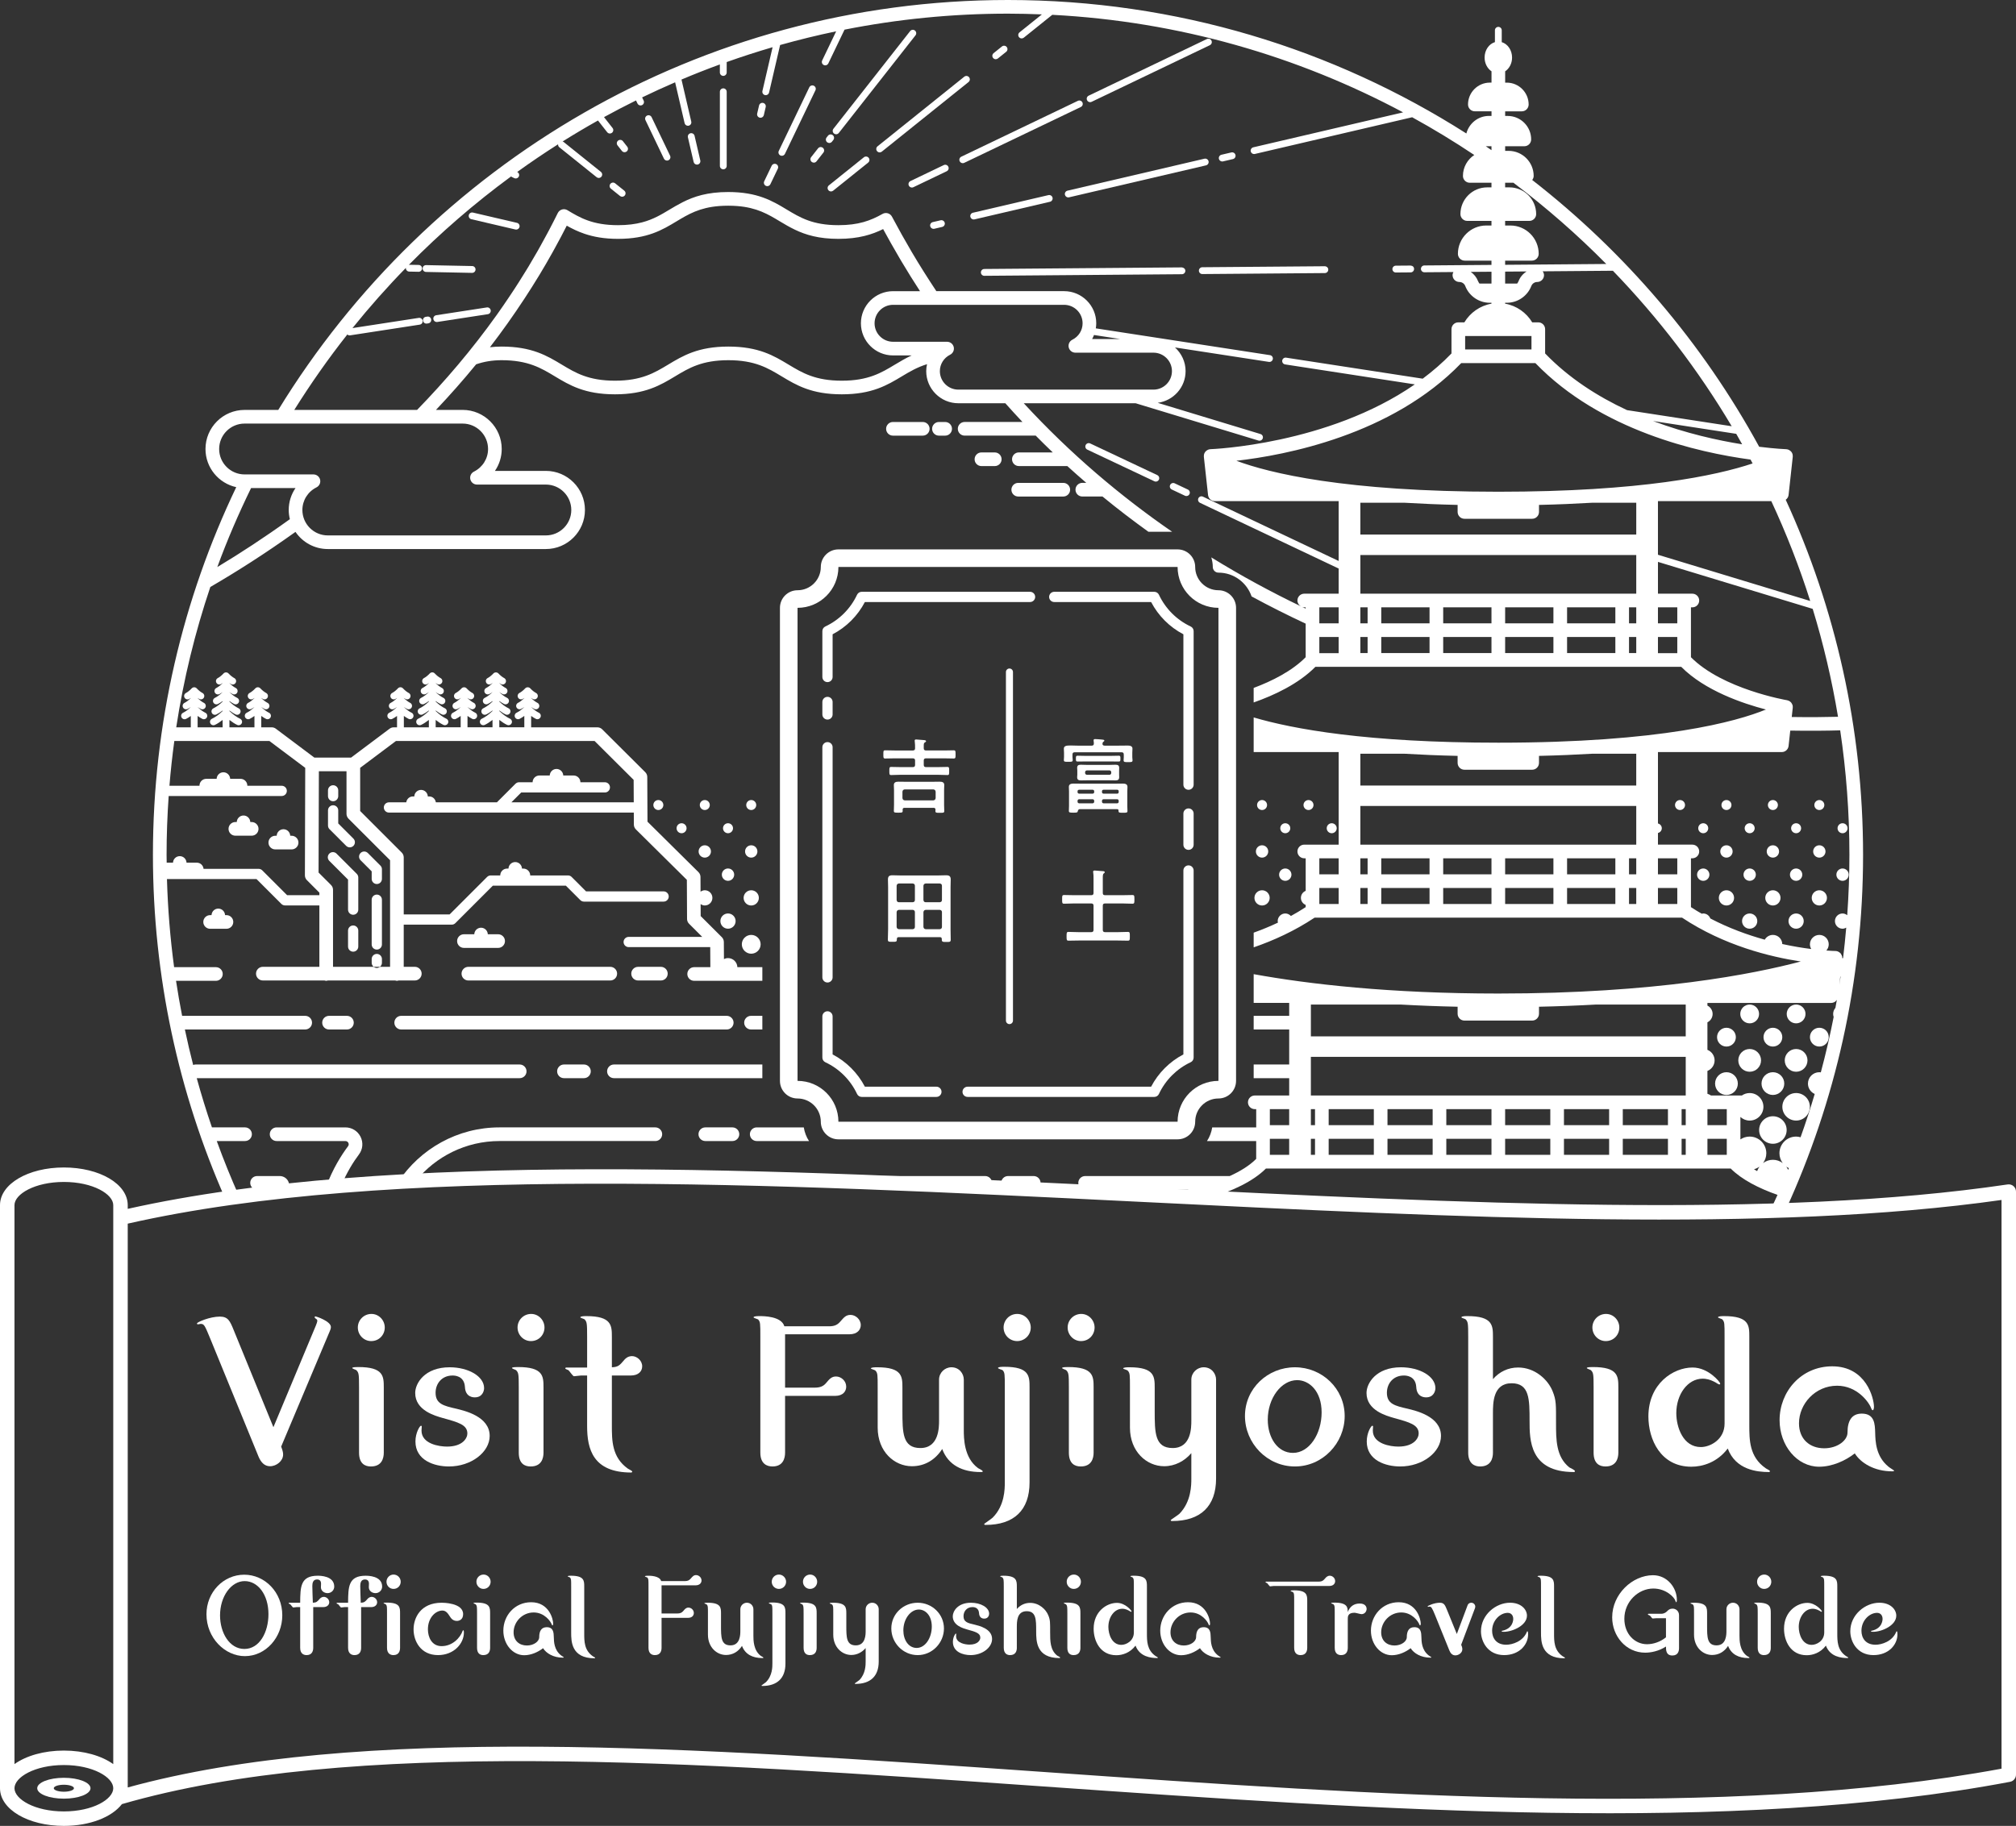 <?xml version="1.0" encoding="utf-8"?>
<!-- Generator: Adobe Illustrator 12.0.0, SVG Export Plug-In . SVG Version: 6.00 Build 51448)  -->
<!DOCTYPE svg PUBLIC "-//W3C//DTD SVG 1.1//EN" "http://www.w3.org/Graphics/SVG/1.1/DTD/svg11.dtd">
<svg  version="1.1" id="レイヤー_1" xmlns="http://www.w3.org/2000/svg" xmlns:xlink="http://www.w3.org/1999/xlink" width="309.662" height="280.537"
	 viewBox="0 0 309.662 280.537" overflow="visible" enable-background="new 0 0 309.662 280.537" xml:space="preserve">
<rect x="0" y="0" width="309.662" height="280.537" fill="#333333" stroke="none"/>
<g>
	<path fill="#FFFFFF" d="M268.754,128.021c0.424,0,0.768-0.344,0.768-0.768c0-0.424-0.344-0.768-0.768-0.768
		c-0.425,0-0.769,0.344-0.769,0.768C267.986,127.678,268.33,128.021,268.754,128.021"/>
	<path fill="#FFFFFF" d="M261.621,133.439c-0.523,0-0.948,0.424-0.948,0.948c0,0.523,0.425,0.948,0.948,0.948
		s0.948-0.425,0.948-0.948C262.569,133.863,262.144,133.439,261.621,133.439"/>
	<path fill="#FFFFFF" d="M275.887,167.938c-1.168,0-2.115,0.947-2.115,2.115s0.947,2.115,2.115,2.115s2.115-0.947,2.115-2.115
		S277.055,167.938,275.887,167.938"/>
	<path fill="#FFFFFF" d="M268.754,135.334c0.522,0,0.947-0.424,0.947-0.948c0-0.523-0.425-0.948-0.947-0.948
		c-0.523,0-0.948,0.425-0.948,0.948C267.806,134.911,268.231,135.334,268.754,135.334"/>
	<path fill="#FFFFFF" d="M261.621,128.021c0.424,0,0.768-0.344,0.768-0.768c0-0.424-0.344-0.768-0.768-0.768
		s-0.768,0.344-0.768,0.768C260.853,127.678,261.197,128.021,261.621,128.021"/>
	<path fill="#FFFFFF" d="M265.188,124.455c0.424,0,0.768-0.344,0.768-0.768c0-0.423-0.344-0.767-0.768-0.767
		c-0.425,0-0.769,0.344-0.769,0.767C264.419,124.111,264.763,124.455,265.188,124.455"/>
	<path fill="#FFFFFF" d="M272.321,124.455c0.424,0,0.768-0.344,0.768-0.768c0-0.423-0.344-0.767-0.768-0.767
		c-0.425,0-0.769,0.344-0.769,0.767C271.552,124.111,271.896,124.455,272.321,124.455"/>
	<path fill="#FFFFFF" d="M268.754,140.351c-0.646,0-1.171,0.523-1.171,1.17c0,0.646,0.524,1.17,1.171,1.17
		c0.646,0,1.17-0.524,1.17-1.17C269.924,140.874,269.4,140.351,268.754,140.351"/>
	<path fill="#FFFFFF" d="M265.188,136.783c-0.646,0-1.171,0.524-1.171,1.17s0.524,1.17,1.171,1.17c0.646,0,1.17-0.524,1.17-1.17
		S265.833,136.783,265.188,136.783"/>
	<path fill="#FFFFFF" d="M279.454,157.908c-0.798,0-1.444,0.647-1.444,1.445s0.646,1.443,1.444,1.443s1.444-0.646,1.444-1.443
		S280.251,157.908,279.454,157.908"/>
	<path fill="#FFFFFF" d="M265.188,131.768c0.522,0,0.947-0.424,0.947-0.948c0-0.523-0.425-0.948-0.947-0.948
		c-0.523,0-0.948,0.425-0.948,0.948C264.24,131.344,264.665,131.768,265.188,131.768"/>
	<path fill="#FFFFFF" d="M268.754,157.231c0.798,0,1.443-0.647,1.443-1.445c0-0.797-0.646-1.444-1.443-1.444
		c-0.799,0-1.444,0.647-1.444,1.444C267.31,156.584,267.956,157.231,268.754,157.231"/>
	<path fill="#FFFFFF" d="M265.188,160.798c0.797,0,1.443-0.646,1.443-1.444s-0.646-1.445-1.443-1.445
		c-0.799,0-1.445,0.647-1.445,1.445S264.389,160.798,265.188,160.798"/>
	<path fill="#FFFFFF" d="M258.054,122.919c-0.424,0-0.768,0.344-0.768,0.768c0,0.423,0.344,0.767,0.768,0.767
		s0.769-0.344,0.769-0.767C258.823,123.264,258.478,122.919,258.054,122.919"/>
	<path fill="#FFFFFF" d="M272.321,168.234c0.965,0,1.747-0.783,1.747-1.748s-0.782-1.748-1.747-1.748
		c-0.966,0-1.748,0.783-1.748,1.748S271.355,168.234,272.321,168.234"/>
	<path fill="#FFFFFF" d="M268.754,161.172c-0.966,0-1.748,0.782-1.748,1.748c0,0.965,0.782,1.748,1.748,1.748
		c0.965,0,1.747-0.783,1.747-1.748C270.501,161.954,269.719,161.172,268.754,161.172"/>
	<path fill="#FFFFFF" d="M265.188,164.738c-0.966,0-1.748,0.783-1.748,1.748s0.782,1.748,1.748,1.748
		c0.965,0,1.748-0.783,1.748-1.748S266.153,164.738,265.188,164.738"/>
	<path fill="#FFFFFF" d="M272.321,160.798c0.798,0,1.444-0.646,1.444-1.444s-0.646-1.445-1.444-1.445s-1.444,0.647-1.444,1.445
		S271.523,160.798,272.321,160.798"/>
	<path fill="#FFFFFF" d="M275.887,164.668c0.965,0,1.748-0.783,1.748-1.748c0-0.966-0.783-1.748-1.748-1.748
		s-1.748,0.782-1.748,1.748C274.139,163.885,274.922,164.668,275.887,164.668"/>
	<path fill="#FFFFFF" d="M272.321,131.768c0.522,0,0.947-0.424,0.947-0.948c0-0.523-0.425-0.948-0.947-0.948
		c-0.523,0-0.948,0.425-0.948,0.948C271.373,131.344,271.797,131.768,272.321,131.768"/>
	<path fill="#FFFFFF" d="M275.887,157.231c0.798,0,1.444-0.647,1.444-1.445c0-0.797-0.646-1.444-1.444-1.444
		s-1.444,0.647-1.444,1.444C274.443,156.584,275.089,157.231,275.887,157.231"/>
	<path fill="#FFFFFF" d="M272.321,171.505c-1.168,0-2.115,0.946-2.115,2.114s0.947,2.115,2.115,2.115s2.114-0.947,2.114-2.115
		S273.489,171.505,272.321,171.505"/>
	<path fill="#FFFFFF" d="M145.664,25.61c-0.125-0.26-0.435-0.372-0.699-0.246l-5.12,2.454c-0.261,0.125-0.371,0.438-0.246,0.699
		c0.09,0.188,0.277,0.298,0.473,0.298c0.076,0,0.153-0.017,0.226-0.052l5.12-2.454C145.679,26.185,145.789,25.872,145.664,25.61"/>
	<path fill="#FFFFFF" d="M214.404,41.868l2.279-0.019c0.29-0.002,0.523-0.239,0.521-0.528c-0.002-0.29-0.2-0.491-0.528-0.52
		l-2.28,0.018c-0.289,0.003-0.521,0.239-0.52,0.529c0.003,0.288,0.236,0.52,0.524,0.52H214.404z"/>
	<path fill="#FFFFFF" d="M197.421,128.021c0.425,0,0.769-0.344,0.769-0.768c0-0.424-0.344-0.768-0.769-0.768
		c-0.424,0-0.768,0.344-0.768,0.768C196.654,127.678,196.998,128.021,197.421,128.021"/>
	<path fill="#FFFFFF" d="M184.677,42.107h0.004l18.824-0.151c0.29-0.003,0.521-0.24,0.52-0.529c-0.002-0.29-0.223-0.5-0.528-0.52
		l-18.823,0.151c-0.29,0.003-0.522,0.239-0.521,0.529C184.155,41.875,184.389,42.107,184.677,42.107"/>
	<path fill="#FFFFFF" d="M167.448,15.696c0.076,0,0.153-0.017,0.226-0.052l18.165-8.704c0.262-0.125,0.371-0.438,0.246-0.7
		c-0.125-0.26-0.436-0.371-0.7-0.246l-18.163,8.705c-0.262,0.125-0.372,0.438-0.246,0.699
		C167.065,15.586,167.251,15.696,167.448,15.696"/>
	<path fill="#FFFFFF" d="M185.637,24.776c-0.066-0.282-0.349-0.456-0.63-0.392l-21.038,4.911c-0.283,0.066-0.457,0.348-0.392,0.63
		c0.057,0.242,0.271,0.405,0.51,0.405c0.04,0,0.08-0.004,0.12-0.013l21.038-4.911C185.528,25.34,185.703,25.059,185.637,24.776"/>
	<path fill="#FFFFFF" d="M117.633,28.549c0.073,0.035,0.15,0.052,0.226,0.052c0.195,0,0.383-0.11,0.473-0.298l1.144-2.384
		c0.125-0.261,0.015-0.575-0.246-0.7c-0.262-0.126-0.575-0.015-0.7,0.247l-1.143,2.384
		C117.261,28.111,117.373,28.424,117.633,28.549"/>
	<path fill="#FFFFFF" d="M117.222,15.815c-0.28-0.066-0.564,0.109-0.629,0.392l-0.289,1.242c-0.065,0.283,0.11,0.564,0.392,0.63
		c0.04,0.009,0.08,0.013,0.119,0.013c0.239,0,0.454-0.163,0.511-0.405l0.288-1.243C117.68,16.162,117.503,15.88,117.222,15.815"/>
	<path fill="#FFFFFF" d="M111.099,13.574c-0.29,0-0.524,0.235-0.524,0.524V25.49c0,0.29,0.234,0.524,0.524,0.524
		s0.524-0.234,0.524-0.524V14.098C111.623,13.809,111.389,13.574,111.099,13.574"/>
	<path fill="#FFFFFF" d="M151.191,42.376h0.004l30.355-0.244c0.289-0.003,0.522-0.239,0.521-0.529
		c-0.002-0.289-0.237-0.484-0.529-0.52l-30.354,0.244c-0.29,0.003-0.522,0.239-0.52,0.529
		C150.669,42.145,150.903,42.376,151.191,42.376"/>
	<path fill="#FFFFFF" d="M125.006,13.174c-0.261-0.126-0.575-0.015-0.699,0.246l-4.683,9.766c-0.126,0.26-0.015,0.574,0.246,0.699
		c0.073,0.035,0.15,0.052,0.226,0.052c0.195,0,0.383-0.11,0.473-0.298l4.683-9.766C125.378,13.612,125.267,13.299,125.006,13.174"/>
	<path fill="#FFFFFF" d="M125.006,24.989c0.156,0,0.31-0.069,0.413-0.201l1.058-1.347c0.179-0.227,0.139-0.557-0.089-0.736
		c-0.227-0.179-0.558-0.139-0.736,0.089l-1.058,1.347c-0.179,0.227-0.139,0.557,0.089,0.736
		C124.778,24.952,124.894,24.989,125.006,24.989"/>
	<path fill="#FFFFFF" d="M205.323,127.253c0-0.424-0.344-0.768-0.768-0.768s-0.768,0.344-0.768,0.768s0.344,0.768,0.768,0.768
		S205.323,127.677,205.323,127.253"/>
	<path fill="#FFFFFF" d="M148.852,11.865c-0.181-0.225-0.51-0.261-0.737-0.081l-13.323,10.697c-0.226,0.181-0.262,0.511-0.081,0.737
		c0.104,0.129,0.256,0.196,0.41,0.196c0.115,0,0.231-0.038,0.327-0.115l13.323-10.697C148.998,12.421,149.034,12.091,148.852,11.865
		"/>
	<path fill="#FFFFFF" d="M144.483,33.844l-1.208,0.282c-0.282,0.066-0.458,0.348-0.392,0.63c0.057,0.242,0.272,0.405,0.511,0.405
		c0.039,0,0.079-0.004,0.119-0.013l1.208-0.283c0.283-0.065,0.458-0.348,0.392-0.629C145.047,33.953,144.767,33.781,144.483,33.844"
		/>
	<path fill="#FFFFFF" d="M127.648,29.413c0.115,0,0.231-0.038,0.328-0.116l5.375-4.315c0.226-0.181,0.262-0.511,0.08-0.737
		c-0.18-0.225-0.511-0.261-0.737-0.081l-5.375,4.316c-0.226,0.181-0.262,0.511-0.08,0.737
		C127.342,29.346,127.495,29.413,127.648,29.413"/>
	<path fill="#FFFFFF" d="M200.989,124.455c0.424,0,0.768-0.344,0.768-0.768c0-0.423-0.344-0.767-0.768-0.767
		s-0.768,0.344-0.768,0.767C200.221,124.111,200.565,124.455,200.989,124.455"/>
	<path fill="#FFFFFF" d="M106.058,20.474c-0.282,0.065-0.458,0.347-0.392,0.629l0.879,3.784c0.056,0.242,0.272,0.405,0.51,0.405
		c0.04,0,0.079-0.004,0.119-0.013c0.282-0.066,0.458-0.347,0.392-0.63l-0.879-3.783C106.622,20.583,106.34,20.411,106.058,20.474"/>
	<path fill="#FFFFFF" d="M149.561,33.721c0.04,0,0.08-0.004,0.12-0.014L161.28,31c0.282-0.066,0.457-0.348,0.393-0.63
		c-0.066-0.282-0.35-0.455-0.63-0.392l-11.601,2.708c-0.282,0.066-0.457,0.348-0.391,0.63
		C149.107,33.557,149.323,33.721,149.561,33.721"/>
	<path fill="#FFFFFF" d="M153.277,8.984l1.278-1.026c0.226-0.182,0.262-0.512,0.08-0.737c-0.18-0.226-0.51-0.261-0.736-0.081
		l-1.278,1.027c-0.226,0.181-0.262,0.511-0.081,0.736c0.104,0.13,0.256,0.197,0.409,0.197C153.065,9.101,153.18,9.063,153.277,8.984
		"/>
	<path fill="#FFFFFF" d="M147.885,25.071c0.076,0,0.153-0.017,0.226-0.052l17.905-8.58c0.261-0.125,0.371-0.438,0.246-0.7
		c-0.124-0.26-0.436-0.372-0.699-0.246l-17.905,8.581c-0.261,0.125-0.372,0.438-0.246,0.699
		C147.502,24.961,147.689,25.071,147.885,25.071"/>
	<path fill="#FFFFFF" d="M140.535,4.692c-0.228-0.18-0.558-0.14-0.736,0.088l-11.78,15.001c-0.179,0.227-0.14,0.557,0.088,0.736
		c0.096,0.075,0.21,0.112,0.324,0.112c0.155,0,0.309-0.069,0.412-0.201l11.78-15C140.803,5.2,140.763,4.871,140.535,4.692"/>
	<path fill="#FFFFFF" d="M127.791,21.769l0.211-0.269c0.179-0.227,0.14-0.557-0.088-0.735c-0.228-0.18-0.559-0.14-0.736,0.088
		l-0.211,0.269c-0.179,0.227-0.14,0.557,0.088,0.735c0.096,0.076,0.21,0.113,0.323,0.113C127.534,21.97,127.688,21.9,127.791,21.769
		"/>
	<path fill="#FFFFFF" d="M272.321,136.783c-0.646,0-1.171,0.524-1.171,1.17s0.524,1.17,1.171,1.17c0.646,0,1.17-0.524,1.17-1.17
		S272.966,136.783,272.321,136.783"/>
	<path fill="#FFFFFF" d="M108.257,131.768c0.523,0,0.948-0.424,0.948-0.948c0-0.523-0.425-0.948-0.948-0.948
		s-0.948,0.425-0.948,0.948C107.31,131.344,107.734,131.768,108.257,131.768"/>
	<path fill="#FFFFFF" d="M111.824,142.69c0.646,0,1.17-0.524,1.17-1.17c0-0.646-0.524-1.171-1.17-1.171s-1.17,0.524-1.17,1.171
		C110.654,142.166,111.178,142.69,111.824,142.69"/>
	<path fill="#FFFFFF" d="M111.824,128.021c0.424,0,0.768-0.344,0.768-0.768c0-0.424-0.344-0.768-0.768-0.768
		s-0.768,0.344-0.768,0.768C111.056,127.678,111.4,128.021,111.824,128.021"/>
	<path fill="#FFFFFF" d="M111.824,135.334c0.523,0,0.948-0.424,0.948-0.948c0-0.523-0.425-0.948-0.948-0.948
		s-0.948,0.425-0.948,0.948C110.876,134.911,111.301,135.334,111.824,135.334"/>
	<path fill="#FFFFFF" d="M108.257,124.455c0.424,0,0.768-0.344,0.768-0.768c0-0.423-0.344-0.767-0.768-0.767
		s-0.768,0.344-0.768,0.767C107.489,124.111,107.833,124.455,108.257,124.455"/>
	<path fill="#FFFFFF" d="M100.356,123.687c0,0.424,0.344,0.768,0.768,0.768c0.423,0,0.767-0.344,0.767-0.768
		s-0.344-0.768-0.767-0.768C100.701,122.919,100.356,123.263,100.356,123.687"/>
	<path fill="#FFFFFF" d="M34.569,140.604c-0.025-0.557-0.477-1.003-1.04-1.003s-1.014,0.446-1.039,1.003h-0.214
		c-0.58,0-1.049,0.47-1.049,1.049s0.469,1.049,1.049,1.049h2.507c0.579,0,1.049-0.47,1.049-1.049s-0.47-1.049-1.049-1.049H34.569z"
		/>
	<path fill="#FFFFFF" d="M103.923,127.253c0,0.424,0.344,0.768,0.768,0.768s0.768-0.344,0.768-0.768s-0.344-0.768-0.768-0.768
		S103.923,126.83,103.923,127.253"/>
	<path fill="#FFFFFF" d="M50.541,156.078c-0.579,0-1.049,0.47-1.049,1.049s0.47,1.049,1.049,1.049h2.749
		c0.579,0,1.048-0.47,1.048-1.049s-0.469-1.049-1.048-1.049H50.541z"/>
	<path fill="#FFFFFF" d="M115.391,146.531c0.797,0,1.444-0.646,1.444-1.445c0-0.798-0.647-1.443-1.444-1.443
		c-0.798,0-1.445,0.646-1.445,1.443C113.946,145.885,114.593,146.531,115.391,146.531"/>
	<path fill="#FFFFFF" d="M67.083,49.475c0.026,0,0.053-0.002,0.08-0.006l7.773-1.197c0.286-0.044,0.482-0.312,0.438-0.598
		c-0.044-0.286-0.316-0.49-0.598-0.438l-7.772,1.197c-0.287,0.043-0.483,0.311-0.439,0.597
		C66.604,49.289,66.829,49.475,67.083,49.475"/>
	<path fill="#FFFFFF" d="M100.089,18.004c-0.125-0.261-0.439-0.373-0.699-0.246c-0.261,0.125-0.372,0.438-0.246,0.699l0.988,2.061
		l1.848,3.855c0.09,0.188,0.277,0.298,0.473,0.298c0.076,0,0.153-0.017,0.226-0.052c0.262-0.125,0.372-0.438,0.246-0.699
		l-1.848-3.855L100.089,18.004z"/>
	<path fill="#FFFFFF" d="M65.407,48.678c-0.286,0.044-0.482,0.312-0.438,0.598c0.039,0.259,0.263,0.444,0.517,0.444
		c0.026,0,0.053-0.001,0.08-0.006l0.226-0.035c0.286-0.043,0.482-0.311,0.438-0.597c-0.044-0.287-0.313-0.489-0.597-0.439
		L65.407,48.678z"/>
	<path fill="#FFFFFF" d="M72.52,41.925c0.285,0,0.519-0.228,0.524-0.514c0.006-0.289-0.224-0.529-0.513-0.535l-7.077-0.142
		c-0.334,0.008-0.529,0.225-0.535,0.514c-0.005,0.289,0.225,0.529,0.514,0.535l7.076,0.142H72.52z"/>
	<path fill="#FFFFFF" d="M94.489,28.168c-0.225-0.18-0.556-0.145-0.737,0.081c-0.181,0.225-0.145,0.555,0.081,0.736l1.401,1.125
		c0.096,0.078,0.212,0.116,0.327,0.116c0.154,0,0.306-0.067,0.409-0.196c0.182-0.226,0.146-0.556-0.08-0.737L94.489,28.168z"/>
	<path fill="#FFFFFF" d="M96.346,22.54l-0.667-0.849c-0.177-0.227-0.508-0.268-0.735-0.088c-0.228,0.179-0.268,0.508-0.089,0.736
		l0.667,0.848c0.103,0.132,0.257,0.201,0.412,0.201c0.114,0,0.228-0.036,0.324-0.112C96.486,23.097,96.525,22.768,96.346,22.54"/>
	<path fill="#FFFFFF" d="M167.456,68.133c-0.263-0.124-0.573-0.012-0.697,0.25c-0.123,0.262-0.012,0.575,0.251,0.698l10.301,4.863
		c0.072,0.034,0.148,0.05,0.223,0.05c0.197,0,0.386-0.111,0.476-0.3c0.123-0.262,0.011-0.575-0.251-0.698L167.456,68.133z"/>
	<path fill="#FFFFFF" d="M115.391,131.768c0.523,0,0.948-0.424,0.948-0.948c0-0.523-0.425-0.948-0.948-0.948
		s-0.948,0.425-0.948,0.948C114.443,131.344,114.868,131.768,115.391,131.768"/>
	<path fill="#FFFFFF" d="M115.391,124.455c0.424,0,0.768-0.344,0.768-0.768c0-0.423-0.344-0.767-0.768-0.767
		s-0.768,0.344-0.768,0.767C114.623,124.111,114.967,124.455,115.391,124.455"/>
	<path fill="#FFFFFF" d="M115.391,139.124c0.646,0,1.17-0.524,1.17-1.17s-0.524-1.17-1.17-1.17s-1.17,0.524-1.17,1.17
		S114.745,139.124,115.391,139.124"/>
	<path fill="#FFFFFF" d="M79.288,35.274c0.238,0,0.454-0.164,0.51-0.405c0.066-0.282-0.109-0.564-0.391-0.63l-6.768-1.58
		c-0.281-0.065-0.563,0.11-0.63,0.392c-0.065,0.282,0.11,0.564,0.392,0.63l6.767,1.579C79.208,35.27,79.248,35.274,79.288,35.274"/>
	<path fill="#FFFFFF" d="M187.738,24.811c0.04,0,0.079-0.004,0.119-0.014l1.523-0.355c0.282-0.066,0.457-0.348,0.391-0.63
		c-0.065-0.282-0.346-0.455-0.63-0.392l-1.522,0.356c-0.282,0.066-0.457,0.348-0.392,0.63
		C187.284,24.647,187.5,24.811,187.738,24.811"/>
	<path fill="#FFFFFF" d="M53.46,139.76c0,0.435,0.352,0.786,0.787,0.786c0.434,0,0.786-0.352,0.786-0.786v-4.939
		c0-0.209-0.083-0.409-0.23-0.557l-3.11-3.109c-0.307-0.307-0.804-0.307-1.112,0c-0.307,0.307-0.307,0.805,0,1.112l2.879,2.879
		V139.76z"/>
	<path fill="#FFFFFF" d="M53.174,129.961c0.154,0.153,0.355,0.23,0.556,0.23c0.201,0,0.402-0.077,0.556-0.23
		c0.307-0.307,0.307-0.805,0-1.112l-2.331-2.332v-2.008c0-0.434-0.352-0.786-0.787-0.786c-0.434,0-0.786,0.352-0.786,0.786v2.334
		c0,0.208,0.083,0.409,0.23,0.556L53.174,129.961z"/>
	<path fill="#FFFFFF" d="M38.659,126.301h-0.214c-0.025-0.557-0.477-1.004-1.04-1.004s-1.015,0.447-1.039,1.004h-0.215
		c-0.579,0-1.049,0.47-1.049,1.049c0,0.579,0.47,1.049,1.049,1.049h2.508c0.579,0,1.049-0.47,1.049-1.049
		C39.708,126.771,39.238,126.301,38.659,126.301"/>
	<path fill="#FFFFFF" d="M51.168,123.105c0.435,0,0.787-0.352,0.787-0.787v-0.884c0-0.435-0.352-0.787-0.787-0.787
		s-0.787,0.352-0.787,0.787v0.884C50.381,122.753,50.733,123.105,51.168,123.105"/>
	<path fill="#FFFFFF" d="M57.092,133.879v1.159c0,0.435,0.352,0.787,0.787,0.787c0.434,0,0.786-0.352,0.786-0.787v-1.485
		c0-0.208-0.083-0.408-0.23-0.556l-1.939-1.939c-0.308-0.306-0.805-0.306-1.112,0c-0.308,0.307-0.308,0.805,0,1.113L57.092,133.879z
		"/>
	<path fill="#FFFFFF" d="M34.581,184.134c0.716-0.104,1.434-0.206,2.158-0.305c-1.244-2.788-2.396-5.627-3.444-8.515h4.346
		c0.579,0,1.049-0.471,1.049-1.048c0-0.581-0.47-1.05-1.049-1.05h-5.086c-0.855-2.488-1.632-5.011-2.335-7.563h49.607
		c0.579,0,1.049-0.471,1.049-1.049c0-0.579-0.47-1.05-1.049-1.05H30.042c-0.132,0-0.255,0.031-0.371,0.075
		c-0.465-1.802-0.886-3.623-1.274-5.455h18.482c0.58,0,1.049-0.469,1.049-1.049c0-0.579-0.469-1.048-1.049-1.048H27.973
		c-0.347-1.782-0.663-3.574-0.935-5.38h6.126c0.579,0,1.048-0.47,1.048-1.049s-0.469-1.049-1.048-1.049h-6.421
		c-0.596-4.445-0.968-8.959-1.098-13.535h13.757l3.82,3.819c0.147,0.148,0.347,0.231,0.556,0.231h5.278v9.431h-8.681
		c-0.579,0-1.049,0.471-1.049,1.049c0,0.579,0.47,1.05,1.049,1.05h9.469c0.085,0.021,0.168,0.053,0.261,0.053
		c0.093,0,0.176-0.031,0.261-0.053h10.338c0.086,0.021,0.169,0.053,0.261,0.053c0.093,0,0.176-0.031,0.262-0.053h2.491
		c0.579,0,1.049-0.471,1.049-1.05c0-0.578-0.47-1.049-1.049-1.049h-1.704v-6.477h7.373c0.209,0,0.409-0.083,0.556-0.23l5.76-5.759
		h11.219l2.22,2.219c0.147,0.147,0.347,0.23,0.556,0.23h12.235c0.435,0,0.787-0.352,0.787-0.786c0-0.435-0.352-0.787-0.787-0.787
		h-11.91l-2.219-2.219c-0.147-0.148-0.347-0.231-0.556-0.231h-5.806c0-0.001,0.001-0.002,0.001-0.003
		c0-0.579-0.47-1.049-1.049-1.049H80.18c-0.025-0.557-0.477-1.003-1.04-1.003s-1.014,0.446-1.039,1.003h-0.215
		c-0.579,0-1.049,0.47-1.049,1.049c0,0.001,0.001,0.002,0.001,0.003h-1.461c-0.208,0-0.408,0.083-0.556,0.231l-5.759,5.759h-7.048
		v-8.762c0-0.279-0.111-0.545-0.307-0.742l-6.386-6.386v-6.632l5.503-4.127h30.501l6.003,5.975l0.017,3.453H78.547l1.513-1.512
		h12.848c0.434,0,0.786-0.352,0.786-0.787s-0.352-0.787-0.786-0.787h-3.755c-0.005-0.574-0.471-1.039-1.047-1.039h-1.587
		c-0.025-0.557-0.476-1.004-1.039-1.004s-1.015,0.447-1.04,1.004h-1.586c-0.576,0-1.042,0.465-1.047,1.039h-2.073
		c-0.208,0-0.408,0.083-0.556,0.231l-2.855,2.855h-9.375c-0.072-0.508-0.491-0.906-1.02-0.906h-0.215
		c-0.024-0.557-0.476-1.004-1.039-1.004s-1.015,0.447-1.04,1.004H63.42c-0.529,0-0.948,0.398-1.02,0.906h-2.656
		c-0.435,0-0.787,0.352-0.787,0.787s0.352,0.787,0.787,0.787h37.609l0.009,1.844c0.001,0.278,0.113,0.544,0.31,0.74l7.83,7.75
		l0.03,6.011c0.001,0.276,0.112,0.542,0.308,0.736l2.022,2.018H96.569c-0.435,0-0.787,0.352-0.787,0.786s0.352,0.787,0.787,0.787
		h12.523l0.02,3.078h-2.489c-0.579,0-1.049,0.47-1.049,1.049s0.47,1.049,1.049,1.049h10.475v-2.098h-3.835
		c-0.029-0.772-0.659-1.393-1.439-1.393c-0.224,0-0.434,0.056-0.623,0.147l-0.017-2.627c-0.002-0.276-0.113-0.54-0.308-0.735
		l-3.249-3.241l-0.009-1.845c0.186,0.126,0.398,0.216,0.639,0.216c0.646,0,1.17-0.523,1.17-1.17c0-0.646-0.524-1.17-1.17-1.17
		c-0.246,0-0.461,0.093-0.649,0.223l-0.012-2.267c-0.001-0.278-0.113-0.544-0.31-0.74l-7.829-7.75l-0.035-6.87
		c-0.001-0.277-0.112-0.542-0.308-0.737l-6.616-6.586c-0.196-0.196-0.462-0.306-0.74-0.306H81.585v-1.748
		c0.245,0.178,0.49,0.336,0.729,0.452c0.074,0.036,0.152,0.053,0.229,0.053c0.194,0,0.381-0.109,0.472-0.296
		c0.126-0.26,0.017-0.574-0.243-0.7c-0.374-0.182-0.79-0.493-1.187-0.877v-0.004c0.166,0.115,0.332,0.216,0.495,0.297
		c0.258,0.131,0.574,0.026,0.703-0.234c0.13-0.258,0.025-0.573-0.234-0.703c-0.304-0.153-0.64-0.418-0.964-0.733v-0.017
		c0.085,0.056,0.171,0.114,0.256,0.158c0.078,0.041,0.161,0.061,0.244,0.061c0.188,0,0.371-0.102,0.464-0.28
		c0.135-0.256,0.037-0.573-0.219-0.708c-0.28-0.148-0.595-0.4-0.887-0.712c-0.199-0.211-0.567-0.211-0.765,0.001
		c-0.291,0.31-0.606,0.563-0.887,0.711c-0.256,0.135-0.354,0.452-0.219,0.708c0.135,0.257,0.452,0.354,0.708,0.219
		c0.085-0.044,0.171-0.102,0.256-0.158v0.017c-0.323,0.315-0.659,0.58-0.964,0.733c-0.259,0.13-0.363,0.445-0.234,0.704
		c0.093,0.183,0.278,0.289,0.47,0.289c0.079,0,0.159-0.018,0.235-0.056c0.162-0.081,0.328-0.182,0.493-0.297v0.005
		c-0.396,0.383-0.811,0.694-1.186,0.876c-0.261,0.126-0.369,0.44-0.243,0.7c0.126,0.26,0.439,0.37,0.701,0.243
		c0.239-0.116,0.484-0.274,0.728-0.452v1.748h-3.84v-1.134c0.402,0.311,0.805,0.584,1.196,0.765
		c0.071,0.033,0.146,0.049,0.219,0.049c0.199,0,0.388-0.113,0.476-0.304c0.123-0.263,0.008-0.574-0.255-0.696
		c-0.517-0.24-1.091-0.661-1.636-1.184v-0.081c0.324,0.244,0.647,0.46,0.963,0.609c0.072,0.035,0.148,0.051,0.223,0.051
		c0.197,0,0.385-0.111,0.475-0.301c0.124-0.261,0.012-0.574-0.25-0.698c-0.446-0.211-0.94-0.577-1.411-1.03v-0.081
		c0.245,0.178,0.49,0.336,0.729,0.452c0.074,0.036,0.152,0.053,0.229,0.053c0.195,0,0.382-0.109,0.472-0.296
		c0.126-0.26,0.018-0.574-0.243-0.7c-0.375-0.182-0.791-0.493-1.187-0.876v-0.005c0.166,0.114,0.331,0.215,0.494,0.297
		c0.075,0.038,0.156,0.056,0.235,0.056c0.192,0,0.376-0.106,0.469-0.289c0.13-0.259,0.025-0.574-0.233-0.704
		c-0.306-0.154-0.642-0.419-0.965-0.733v-0.017c0.086,0.056,0.172,0.114,0.256,0.158c0.078,0.041,0.162,0.061,0.244,0.061
		c0.189,0,0.371-0.102,0.465-0.28c0.134-0.256,0.036-0.573-0.22-0.708c-0.279-0.148-0.595-0.4-0.887-0.712
		c-0.198-0.211-0.567-0.211-0.764,0.001c-0.292,0.31-0.607,0.563-0.888,0.711c-0.255,0.135-0.354,0.452-0.219,0.708
		c0.135,0.256,0.452,0.355,0.709,0.219c0.084-0.044,0.17-0.102,0.256-0.158v0.017c-0.323,0.314-0.659,0.579-0.965,0.733
		c-0.259,0.13-0.363,0.445-0.233,0.704c0.13,0.258,0.444,0.362,0.704,0.233c0.163-0.082,0.328-0.183,0.494-0.297v0.005
		c-0.396,0.383-0.812,0.694-1.188,0.876c-0.26,0.126-0.369,0.44-0.242,0.7c0.127,0.26,0.44,0.368,0.701,0.243
		c0.239-0.116,0.484-0.274,0.729-0.452v0.081c-0.471,0.454-0.965,0.82-1.411,1.03c-0.262,0.124-0.374,0.437-0.25,0.698
		c0.124,0.262,0.436,0.375,0.698,0.25c0.316-0.149,0.639-0.365,0.963-0.609v0.081c-0.545,0.523-1.119,0.944-1.636,1.184
		c-0.263,0.122-0.377,0.434-0.255,0.696c0.121,0.262,0.432,0.377,0.696,0.255c0.391-0.181,0.793-0.454,1.195-0.765v1.134h-3.84
		v-1.748c0.244,0.178,0.489,0.336,0.729,0.452c0.073,0.036,0.152,0.053,0.228,0.053c0.195,0,0.382-0.109,0.472-0.296
		c0.127-0.26,0.018-0.574-0.242-0.7c-0.376-0.182-0.791-0.493-1.187-0.876v-0.005c0.165,0.115,0.331,0.216,0.493,0.297
		c0.076,0.038,0.156,0.056,0.235,0.056c0.192,0,0.377-0.106,0.469-0.289c0.13-0.259,0.026-0.574-0.233-0.704
		c-0.305-0.153-0.641-0.418-0.964-0.733v-0.017c0.085,0.056,0.171,0.114,0.256,0.158c0.078,0.041,0.161,0.061,0.244,0.061
		c0.188,0,0.37-0.102,0.464-0.28c0.135-0.256,0.037-0.573-0.219-0.708c-0.28-0.148-0.595-0.4-0.887-0.712
		c-0.199-0.211-0.567-0.211-0.765,0c-0.292,0.312-0.607,0.564-0.887,0.712c-0.256,0.135-0.354,0.452-0.22,0.708
		c0.136,0.257,0.454,0.354,0.709,0.219c0.084-0.044,0.17-0.102,0.256-0.158v0.017c-0.323,0.315-0.66,0.58-0.965,0.733
		c-0.258,0.13-0.363,0.445-0.233,0.704c0.13,0.258,0.443,0.361,0.704,0.233c0.163-0.081,0.328-0.182,0.494-0.297v0.005
		c-0.396,0.383-0.812,0.694-1.187,0.876c-0.26,0.126-0.369,0.44-0.243,0.7c0.127,0.26,0.439,0.37,0.701,0.243
		c0.239-0.116,0.484-0.274,0.729-0.452v1.748h-3.84v-1.134c0.401,0.311,0.804,0.584,1.195,0.765c0.072,0.033,0.146,0.049,0.22,0.049
		c0.198,0,0.388-0.113,0.476-0.304c0.122-0.263,0.007-0.574-0.255-0.696c-0.517-0.24-1.092-0.661-1.636-1.184v-0.081
		c0.323,0.244,0.647,0.46,0.962,0.609c0.263,0.124,0.575,0.012,0.699-0.25c0.123-0.261,0.011-0.574-0.25-0.698
		c-0.446-0.21-0.941-0.576-1.411-1.03v-0.081c0.245,0.178,0.49,0.336,0.729,0.452c0.074,0.036,0.152,0.053,0.229,0.053
		c0.194,0,0.381-0.109,0.472-0.296c0.126-0.26,0.017-0.574-0.243-0.7c-0.375-0.182-0.791-0.493-1.187-0.876v-0.005
		c0.166,0.114,0.331,0.215,0.493,0.297c0.076,0.038,0.156,0.056,0.236,0.056c0.191,0,0.376-0.106,0.468-0.289
		c0.131-0.259,0.026-0.574-0.232-0.704c-0.306-0.154-0.642-0.419-0.965-0.733v-0.017c0.085,0.056,0.171,0.114,0.256,0.158
		c0.078,0.041,0.161,0.061,0.244,0.061c0.188,0,0.371-0.102,0.464-0.28c0.135-0.256,0.037-0.573-0.219-0.708
		c-0.281-0.148-0.596-0.401-0.887-0.711c-0.099-0.106-0.237-0.166-0.382-0.166s-0.284,0.06-0.383,0.165
		c-0.292,0.312-0.607,0.564-0.887,0.712c-0.256,0.135-0.354,0.452-0.219,0.708c0.135,0.256,0.452,0.355,0.708,0.219
		c0.085-0.044,0.171-0.102,0.256-0.158v0.017c-0.323,0.314-0.659,0.579-0.965,0.733c-0.258,0.13-0.362,0.445-0.232,0.704
		c0.13,0.258,0.444,0.362,0.704,0.233c0.163-0.082,0.328-0.183,0.493-0.297v0.005c-0.396,0.383-0.811,0.694-1.187,0.876
		c-0.26,0.126-0.369,0.44-0.243,0.7c0.127,0.26,0.439,0.368,0.701,0.243c0.239-0.116,0.485-0.274,0.729-0.452v0.081
		c-0.47,0.453-0.964,0.819-1.41,1.03c-0.262,0.124-0.374,0.437-0.25,0.698c0.089,0.19,0.277,0.301,0.474,0.301
		c0.075,0,0.151-0.016,0.224-0.051c0.315-0.149,0.639-0.365,0.962-0.609v0.081c-0.544,0.523-1.118,0.944-1.636,1.184
		c-0.262,0.122-0.377,0.433-0.255,0.696c0.121,0.263,0.433,0.377,0.696,0.255c0.391-0.181,0.794-0.454,1.195-0.765v1.134h-3.84
		v-1.748c0.245,0.178,0.49,0.336,0.729,0.452c0.074,0.036,0.152,0.053,0.228,0.053c0.195,0,0.382-0.109,0.473-0.296
		c0.126-0.26,0.017-0.574-0.243-0.7c-0.375-0.182-0.79-0.493-1.187-0.876v-0.005c0.166,0.115,0.331,0.216,0.494,0.297
		c0.076,0.038,0.156,0.056,0.235,0.056c0.192,0,0.377-0.106,0.469-0.289c0.13-0.259,0.025-0.574-0.233-0.704
		c-0.305-0.153-0.641-0.418-0.965-0.733v-0.017c0.086,0.056,0.172,0.114,0.256,0.158c0.078,0.041,0.162,0.061,0.244,0.061
		c0.189,0,0.371-0.102,0.465-0.28c0.134-0.256,0.036-0.573-0.22-0.708c-0.28-0.148-0.595-0.401-0.887-0.711
		c-0.099-0.106-0.237-0.166-0.382-0.166s-0.283,0.06-0.382,0.165c-0.292,0.312-0.608,0.564-0.888,0.712
		c-0.255,0.135-0.354,0.452-0.219,0.708c0.135,0.257,0.452,0.354,0.709,0.219c0.084-0.044,0.17-0.102,0.255-0.158v0.017
		c-0.323,0.315-0.659,0.58-0.964,0.733c-0.259,0.13-0.364,0.445-0.234,0.703c0.129,0.259,0.445,0.363,0.704,0.234
		c0.163-0.081,0.328-0.182,0.494-0.297v0.004c-0.396,0.384-0.812,0.695-1.187,0.877c-0.26,0.126-0.369,0.44-0.242,0.7
		c0.126,0.26,0.439,0.37,0.7,0.243c0.24-0.116,0.484-0.274,0.729-0.452v1.748h-0.506c-0.227,0-0.448,0.074-0.63,0.21l-5.922,4.442
		h-5.639l-5.922-4.442c-0.182-0.136-0.402-0.21-0.63-0.21h-1.605v-1.748c0.246,0.178,0.49,0.336,0.73,0.452
		c0.261,0.126,0.574,0.017,0.7-0.243c0.127-0.26,0.018-0.574-0.243-0.7c-0.374-0.182-0.79-0.492-1.187-0.876v-0.005
		c0.166,0.115,0.332,0.216,0.494,0.297c0.076,0.038,0.156,0.056,0.235,0.056c0.192,0,0.377-0.106,0.469-0.289
		c0.13-0.259,0.026-0.574-0.233-0.704c-0.305-0.153-0.641-0.418-0.965-0.733v-0.017c0.086,0.056,0.172,0.114,0.256,0.158
		c0.078,0.041,0.162,0.061,0.244,0.061c0.189,0,0.371-0.102,0.465-0.28c0.135-0.256,0.036-0.573-0.219-0.708
		c-0.281-0.148-0.596-0.401-0.888-0.711c-0.099-0.106-0.237-0.166-0.382-0.166s-0.283,0.06-0.382,0.165
		c-0.292,0.312-0.608,0.564-0.887,0.712c-0.256,0.135-0.354,0.452-0.22,0.708c0.136,0.257,0.452,0.354,0.709,0.219
		c0.084-0.044,0.17-0.102,0.256-0.158v0.017c-0.324,0.315-0.66,0.58-0.965,0.733c-0.258,0.13-0.363,0.445-0.233,0.704
		c0.13,0.258,0.444,0.361,0.704,0.233c0.163-0.081,0.328-0.182,0.494-0.297v0.004c-0.397,0.384-0.813,0.695-1.187,0.877
		c-0.261,0.126-0.369,0.44-0.243,0.7c0.091,0.187,0.277,0.296,0.472,0.296c0.077,0,0.155-0.017,0.229-0.053
		c0.239-0.116,0.484-0.274,0.729-0.452v1.748h-3.84v-1.134c0.401,0.311,0.804,0.584,1.194,0.765c0.072,0.033,0.147,0.049,0.22,0.049
		c0.198,0,0.388-0.113,0.476-0.304c0.123-0.262,0.008-0.574-0.254-0.696c-0.518-0.24-1.092-0.661-1.636-1.184v-0.081
		c0.323,0.244,0.646,0.46,0.962,0.609c0.072,0.035,0.149,0.051,0.224,0.051c0.197,0,0.385-0.111,0.474-0.301
		c0.124-0.261,0.012-0.574-0.25-0.698c-0.446-0.211-0.94-0.577-1.41-1.03v-0.081c0.244,0.178,0.489,0.336,0.728,0.452
		c0.074,0.036,0.152,0.053,0.229,0.053c0.195,0,0.382-0.109,0.472-0.296c0.126-0.26,0.018-0.574-0.243-0.7
		c-0.375-0.182-0.79-0.493-1.186-0.876v-0.005c0.165,0.114,0.33,0.215,0.493,0.297c0.26,0.13,0.573,0.025,0.704-0.233
		c0.13-0.259,0.026-0.574-0.232-0.704c-0.306-0.154-0.642-0.419-0.965-0.733v-0.017c0.085,0.055,0.171,0.113,0.255,0.158
		c0.255,0.134,0.573,0.037,0.709-0.219c0.134-0.256,0.037-0.573-0.22-0.708c-0.28-0.148-0.595-0.401-0.886-0.711
		c-0.099-0.106-0.238-0.166-0.383-0.166s-0.283,0.06-0.382,0.165c-0.292,0.312-0.607,0.564-0.887,0.712
		c-0.256,0.135-0.354,0.452-0.219,0.708c0.093,0.178,0.276,0.28,0.464,0.28c0.083,0,0.166-0.02,0.244-0.061
		c0.085-0.044,0.171-0.102,0.256-0.158v0.017c-0.323,0.314-0.659,0.579-0.965,0.733c-0.259,0.13-0.363,0.445-0.233,0.704
		c0.092,0.183,0.277,0.289,0.469,0.289c0.079,0,0.16-0.018,0.235-0.056c0.162-0.082,0.328-0.183,0.494-0.297v0.004
		c-0.397,0.384-0.813,0.694-1.187,0.877c-0.26,0.126-0.369,0.44-0.243,0.7c0.127,0.26,0.441,0.368,0.701,0.243
		c0.239-0.116,0.484-0.274,0.729-0.452v0.081c-0.47,0.453-0.965,0.819-1.411,1.03c-0.262,0.124-0.374,0.437-0.25,0.698
		c0.124,0.262,0.435,0.375,0.698,0.25c0.316-0.149,0.64-0.365,0.963-0.609v0.081c-0.544,0.523-1.118,0.944-1.636,1.184
		c-0.263,0.122-0.377,0.434-0.255,0.696c0.121,0.262,0.431,0.377,0.696,0.255c0.391-0.181,0.794-0.454,1.195-0.765v1.134h-3.84
		v-1.748c0.245,0.178,0.489,0.336,0.729,0.452c0.073,0.036,0.152,0.053,0.228,0.053c0.195,0,0.382-0.109,0.472-0.296
		c0.127-0.26,0.018-0.574-0.242-0.7c-0.375-0.182-0.79-0.493-1.187-0.876v-0.005c0.166,0.115,0.332,0.216,0.494,0.297
		c0.075,0.038,0.156,0.056,0.235,0.056c0.192,0,0.377-0.106,0.469-0.29c0.13-0.258,0.025-0.573-0.234-0.703
		c-0.305-0.153-0.641-0.418-0.964-0.732v-0.018c0.086,0.055,0.171,0.113,0.256,0.158c0.078,0.041,0.161,0.061,0.244,0.061
		c0.188,0,0.37-0.102,0.464-0.28c0.135-0.256,0.037-0.573-0.219-0.708c-0.28-0.148-0.595-0.401-0.887-0.711
		c-0.099-0.106-0.237-0.166-0.382-0.166s-0.283,0.06-0.383,0.165c-0.291,0.311-0.607,0.564-0.887,0.712
		c-0.256,0.135-0.354,0.452-0.219,0.708c0.135,0.256,0.452,0.353,0.708,0.219c0.085-0.045,0.171-0.103,0.256-0.158v0.017
		c-0.323,0.315-0.659,0.58-0.964,0.733c-0.259,0.13-0.364,0.445-0.234,0.703c0.129,0.259,0.445,0.363,0.704,0.234
		c0.163-0.081,0.328-0.182,0.494-0.297v0.004c-0.397,0.384-0.812,0.695-1.187,0.877c-0.26,0.126-0.369,0.44-0.242,0.7
		c0.126,0.26,0.439,0.37,0.7,0.243c0.24-0.116,0.484-0.274,0.729-0.452v1.748H27.07c1.132-7.411,2.897-14.616,5.236-21.56
		c3.954-2.294,8.411-5.124,13.08-8.465c1.081,1.589,2.904,2.635,4.967,2.635h33.493c3.31,0,6.003-2.693,6.003-6.003
		c0-3.311-2.693-6.004-6.003-6.004h-7.822c0.667-0.973,1.041-2.137,1.041-3.367c0-3.31-2.694-6.004-6.004-6.004h-4.094
		c2.098-2.222,4.165-4.547,6.17-7.003c1.22-0.42,2.498-0.633,3.904-0.633c4.064,0,6.058,1.2,8.17,2.471
		c2.263,1.362,4.604,2.771,9.25,2.771s6.987-1.409,9.25-2.771c2.111-1.271,4.105-2.471,8.168-2.471s6.057,1.2,8.168,2.471
		c2.264,1.362,4.604,2.771,9.25,2.771c4.644,0,6.984-1.409,9.247-2.771c1.184-0.714,2.348-1.395,3.85-1.861
		c-0.078,0.347-0.126,0.703-0.126,1.068c0,2.722,2.214,4.936,4.936,4.936h7.215c0.871,0.976,1.746,1.94,2.633,2.876h-8.882
		c-0.579,0-1.049,0.47-1.049,1.049c0,0.579,0.47,1.049,1.049,1.049h10.917c0.865,0.875,1.737,1.738,2.616,2.579H156.5
		c-0.578,0-1.048,0.47-1.048,1.049s0.47,1.049,1.048,1.049h7.442c0.965,0.882,1.938,1.737,2.914,2.58h-0.611
		c-0.579,0-1.049,0.47-1.049,1.049s0.47,1.049,1.049,1.049h3.102c2.325,1.912,4.681,3.708,7.053,5.417h3.646
		c-7.894-5.442-15.611-11.95-22.793-19.746h17.184l18.876,5.734c0.051,0.015,0.102,0.023,0.152,0.023
		c0.225,0,0.433-0.146,0.502-0.372c0.084-0.277-0.072-0.57-0.35-0.654l-15.792-4.797c2.412-0.322,4.284-2.371,4.284-4.87
		c0-1.445-0.635-2.735-1.629-3.638l14.434,2.221c0.026,0.005,0.054,0.007,0.08,0.007c0.254,0,0.479-0.186,0.518-0.445
		c0.044-0.286-0.152-0.554-0.438-0.598l-26.757-4.118c0.041-0.256,0.069-0.516,0.069-0.78c0-2.722-2.214-4.936-4.937-4.936h-19.624
		c-1.3-1.965-2.567-3.958-3.769-5.999c-0.078-0.132-0.153-0.267-0.23-0.399c-0.44-0.753-0.876-1.508-1.303-2.27
		c-0.512-0.916-1.019-1.842-1.517-2.78c-0.133-0.25-0.361-0.436-0.632-0.515c-0.272-0.08-0.563-0.047-0.81,0.093
		c-1.844,1.041-3.703,1.734-6.787,1.734c-3.94,0-5.874-1.164-7.921-2.396c-2.203-1.326-4.481-2.698-9.004-2.698
		c-3.208,0-5.28,0.695-7.003,1.569c-0.707,0.359-1.361,0.744-2.001,1.129c-1.28,0.771-2.515,1.514-4.224,1.963
		c-1.025,0.27-2.221,0.433-3.699,0.433c-3.933,0-5.882-1.17-7.766-2.303c-0.251-0.151-0.555-0.192-0.836-0.107
		c-0.281,0.083-0.515,0.28-0.645,0.543c-0.417,0.849-0.851,1.693-1.293,2.535c-0.124,0.236-0.25,0.47-0.375,0.704
		c-0.347,0.649-0.701,1.296-1.063,1.941c-0.119,0.213-0.237,0.427-0.357,0.638c-0.459,0.807-0.928,1.611-1.41,2.411
		c-0.126,0.209-0.256,0.415-0.383,0.623c-0.351,0.574-0.707,1.146-1.069,1.715c-0.221,0.348-0.443,0.695-0.667,1.039
		c-0.258,0.396-0.521,0.79-0.785,1.184c-0.624,0.933-1.255,1.856-1.9,2.761c-0.018,0.025-0.036,0.052-0.054,0.078
		c-3.827,5.37-7.982,10.221-12.254,14.619H45.203c2.51-4.012,5.224-7.885,8.147-11.587c0.094,0.086,0.217,0.14,0.351,0.14
		c0.027,0,0.053-0.002,0.08-0.007l10.699-1.647c0.286-0.044,0.482-0.311,0.438-0.597c-0.044-0.287-0.316-0.488-0.598-0.439
		l-10.178,1.567c2.59-3.217,5.331-6.307,8.212-9.26c-0.002,0.015-0.01,0.029-0.011,0.045c-0.005,0.289,0.225,0.529,0.514,0.534
		l1.439,0.029h0.011c0.284,0,0.518-0.228,0.524-0.514c0.005-0.289-0.225-0.529-0.514-0.535l-1.439-0.028
		c-0.029,0.002-0.057,0.014-0.086,0.021c4.863-4.938,10.118-9.486,15.716-13.596c0.034,0.03,0.066,0.062,0.109,0.083l0.376,0.18
		c0.073,0.035,0.151,0.051,0.226,0.051c0.196,0,0.384-0.11,0.474-0.298c0.125-0.261,0.014-0.574-0.247-0.699l-0.001-0.001
		c2.05-1.477,4.143-2.896,6.28-4.253c-0.014,0.168,0.043,0.34,0.185,0.453l5.736,4.605c0.096,0.078,0.212,0.116,0.327,0.116
		c0.154,0,0.306-0.068,0.409-0.197c0.182-0.225,0.146-0.555-0.08-0.736l-5.736-4.605c-0.043-0.035-0.092-0.054-0.142-0.073
		c1.782-1.115,3.591-2.189,5.429-3.218l1.414,1.801c0.103,0.132,0.257,0.201,0.413,0.201c0.113,0,0.227-0.037,0.323-0.113
		c0.228-0.179,0.268-0.508,0.088-0.736l-1.313-1.672c1.618-0.889,3.258-1.741,4.916-2.562l0.226,0.472
		c0.09,0.188,0.278,0.298,0.474,0.298c0.075,0,0.153-0.017,0.226-0.052c0.261-0.125,0.371-0.439,0.246-0.699l-0.233-0.486
		c1.669-0.809,3.361-1.579,5.069-2.318l1.457,6.272c0.056,0.242,0.272,0.406,0.51,0.406c0.04,0,0.08-0.005,0.12-0.014
		c0.282-0.066,0.457-0.347,0.392-0.629l-1.501-6.46c1.941-0.82,3.906-1.594,5.894-2.321v1.234c0,0.29,0.235,0.525,0.525,0.525
		c0.289,0,0.524-0.235,0.524-0.525V9.534c2.321-0.826,4.671-1.588,7.049-2.282l-1.562,6.727c-0.066,0.283,0.11,0.564,0.392,0.63
		c0.04,0.009,0.08,0.013,0.119,0.013c0.238,0,0.454-0.163,0.51-0.405l1.696-7.301c2.832-0.797,5.702-1.5,8.609-2.106l-2.148,4.48
		c-0.126,0.261-0.015,0.574,0.246,0.699c0.072,0.035,0.15,0.052,0.226,0.052c0.195,0,0.383-0.11,0.473-0.298l2.489-5.189
		c8.125-1.607,16.519-2.457,25.108-2.457c1.746,0,3.481,0.045,5.208,0.114l-3.436,2.759c-0.226,0.181-0.263,0.511-0.081,0.737
		c0.104,0.129,0.255,0.196,0.409,0.196c0.115,0,0.23-0.038,0.328-0.115l4.374-3.512c19.393,1.011,37.665,6.321,53.888,14.986
		l-23.01,5.371c-0.282,0.066-0.457,0.348-0.393,0.63c0.058,0.242,0.272,0.405,0.511,0.405c0.039,0,0.079-0.004,0.119-0.013
		l24.164-5.64c3.27,1.797,6.451,3.733,9.541,5.798c-1.047,0.69-1.741,1.872-1.741,3.217c0,0.579,0.47,1.049,1.049,1.049h3.333v0.709
		h-0.666c-2.263,0-4.103,1.84-4.103,4.102c0,0.579,0.47,1.049,1.049,1.049h3.72v0.708h-0.806c-2.397,0-4.35,1.952-4.35,4.35
		c0,0.579,0.47,1.049,1.049,1.049h4.106v0.655l-10.313,0.083c-0.289,0.002-0.521,0.239-0.52,0.528
		c0.003,0.289,0.236,0.52,0.524,0.52h0.004l4.462-0.036c-0.077,0.146-0.132,0.305-0.132,0.48c0,0.579,0.47,1.049,1.048,1.049
		c0.397,0,0.761,0.249,0.902,0.619c0.592,1.539,2.097,2.573,3.745,2.573h0.278v0.14c-1.766,0.312-3.267,1.384-4.16,2.87H224
		c-0.579,0-1.049,0.47-1.049,1.049v3.73c-1.375,1.428-2.863,2.711-4.42,3.876l-20.979-3.229c-0.284-0.046-0.555,0.152-0.599,0.438
		s0.152,0.554,0.439,0.598l19.929,3.068c-13.382,9.271-31.191,9.95-31.397,9.957c-0.128,0.004-0.248,0.037-0.362,0.083
		c-0.032,0.013-0.058,0.032-0.088,0.047c-0.091,0.048-0.172,0.107-0.245,0.179c-0.017,0.016-0.039,0.023-0.054,0.039
		c-0.01,0.011-0.012,0.026-0.021,0.036c-0.082,0.1-0.151,0.209-0.193,0.337c-0.002,0.001,0,0.002-0.002,0.004
		c-0.002,0.006-0.001,0.013-0.003,0.019c-0.036,0.123-0.046,0.247-0.038,0.371c0.002,0.016-0.006,0.031-0.004,0.047l0.645,5.882
		c0.058,0.532,0.507,0.935,1.042,0.935h19.019v6.189v1.045v1.963l-20.848-9.883c-0.261-0.125-0.574-0.012-0.698,0.249
		c-0.124,0.262-0.013,0.574,0.249,0.698l21.297,10.097v3.865h-5.285c-0.578,0-1.048,0.469-1.048,1.049
		c0,0.379,0.213,0.697,0.516,0.881c-4.564-2.191-9.168-4.682-13.744-7.507c0.135,0.471,0.229,0.96,0.229,1.475
		c0,0.479,0.391,0.869,0.869,0.869c2.369,0,4.361,1.534,5.092,3.655c2.775,1.503,5.55,2.899,8.305,4.183v5.155
		c-2.12,2.145-5.194,3.675-7.989,4.719v2.235c3.195-1.124,6.903-2.867,9.486-5.479h56.186c3.63,3.672,9.502,5.651,13.013,6.562
		c-4.485,1.837-15.987,5.097-41.105,5.097c-20.168,0-31.552-2.101-37.579-3.88v5.321h13.056v6.189v1.046v6.988h-5.285
		c-0.578,0-1.048,0.47-1.048,1.049s0.47,1.049,1.048,1.049h0.219v4.999c-0.43,0.173-0.734,0.59-0.734,1.082s0.305,0.909,0.734,1.083
		v0.34c-0.748,0.49-1.51,0.94-2.273,1.362c-0.214-0.235-0.515-0.388-0.857-0.388c-0.646,0-1.17,0.523-1.17,1.17
		c0,0.083,0.02,0.16,0.035,0.238c-1.25,0.596-2.497,1.097-3.724,1.54v2.257c3.047-1.051,6.276-2.514,9.357-4.563h4.747h1.236h44.476
		h1.236h4.748c6.438,4.284,13.53,6.026,18.238,6.734c-7.167,1.909-22.305,4.925-46.46,4.925c-16.747,0-29.152-1.449-37.579-2.976
		v4.416h5.456v1.986h-5.456v2.097h5.456v2.106v1.046v2.228h-5.456v2.099h5.456v2.662h-5.285c-0.579,0-1.049,0.47-1.049,1.049
		s0.47,1.049,1.049,1.049h0.218v2.804H186.2c-0.124,0.764-0.396,1.477-0.805,2.098h7.558v2.741
		c-1.019,1.024-2.436,1.897-4.065,2.638h-22.21c-0.579,0-1.049,0.471-1.049,1.049c0,0.58,0.47,1.049,1.049,1.049h15.899
		c-1.472,0.363-2.941,0.66-4.32,0.902c2.522,0.125,5.042,0.249,7.559,0.371c3.42-1.063,6.634-2.524,8.637-4.531h4.616h1.237h59.676
		h1.236h4.617c1.718,1.722,4.329,3.041,7.195,4.054c-0.361,0.817-0.757,1.618-1.136,2.427c0.797-0.023,1.588-0.05,2.379-0.077
		c7.634-16.636,11.898-35.126,11.898-54.596c0-19.454-4.258-37.932-11.881-54.557c0.233-0.169,0.403-0.42,0.438-0.725l0.644-5.882
		c0.002-0.016-0.006-0.031-0.005-0.047c0.008-0.124,0-0.249-0.038-0.372c-0.002-0.006-0.001-0.012-0.003-0.018
		c0-0.002,0-0.003-0.001-0.005c-0.042-0.127-0.111-0.236-0.194-0.336c-0.009-0.01-0.012-0.025-0.021-0.036
		c-0.015-0.016-0.037-0.023-0.053-0.038c-0.074-0.073-0.155-0.132-0.246-0.18c-0.03-0.016-0.056-0.034-0.087-0.047
		c-0.115-0.046-0.235-0.079-0.363-0.083c-0.061-0.002-1.63-0.061-4.148-0.375c-8.701-15.948-20.615-29.9-34.863-40.989
		c0.132-0.176,0.225-0.383,0.225-0.62c0-2.125-1.729-3.854-3.854-3.854h-0.527v-0.709h2.946c0.579,0,1.049-0.47,1.049-1.049
		c0-1.988-1.618-3.607-3.607-3.607h-0.388v-0.708h2.561c0.578,0,1.048-0.47,1.048-1.049c0-1.852-1.508-3.36-3.359-3.36h-0.249
		v-1.738c0.631-0.425,1.061-1.209,1.061-2.117c0-1.143-0.676-2.095-1.585-2.367V4.653c0-0.289-0.234-0.524-0.524-0.524
		c-0.289,0-0.524,0.235-0.524,0.524v1.819c-0.91,0.272-1.585,1.224-1.585,2.367c0,0.908,0.43,1.693,1.061,2.117v1.738h-0.249
		c-1.853,0-3.359,1.508-3.359,3.36c0,0.579,0.47,1.049,1.049,1.049h2.56v0.708h-0.389c-1.672,0-3.068,1.15-3.476,2.697
		C204.87,7.529,180.713,0,154.83,0C107.436,0,65.842,25.245,42.743,62.982h-5.176c-3.31,0-6.003,2.694-6.003,6.004
		c0,2.871,2.027,5.275,4.724,5.863C28.095,91.972,23.49,111.126,23.49,131.34C23.49,150.11,27.456,167.969,34.581,184.134
		 M168.042,51.471l4.012,0.617h-4.302C167.864,51.891,167.958,51.683,168.042,51.471 M163.45,46.834
		c1.566,0,2.839,1.273,2.839,2.839c0,1.071-0.604,2.039-1.579,2.527c-0.435,0.217-0.662,0.705-0.551,1.178
		c0.112,0.474,0.534,0.808,1.021,0.808h11.994c1.565,0,2.839,1.273,2.839,2.838c0,1.566-1.273,2.839-2.839,2.839h-29.97
		c-1.566,0-2.839-1.273-2.839-2.839c0-1.07,0.605-2.039,1.579-2.526c0.434-0.218,0.662-0.706,0.551-1.179
		c-0.112-0.473-0.534-0.808-1.021-0.808h-8.301c-1.565,0-2.838-1.273-2.838-2.838c0-1.566,1.273-2.839,2.838-2.839H163.45z
		 M80.55,45.896c0.014-0.019,0.026-0.039,0.038-0.058c0.73-1.114,1.439-2.236,2.126-3.365c0.059-0.097,0.119-0.191,0.177-0.288
		c0.67-1.109,1.317-2.227,1.945-3.35c0.126-0.227,0.252-0.457,0.378-0.686c0.634-1.153,1.253-2.31,1.842-3.477
		c0.799,0.456,1.686,0.895,2.738,1.252c1.354,0.458,2.988,0.775,5.132,0.775c4.523,0,6.802-1.371,9.004-2.698
		c1.793-1.078,3.497-2.104,6.535-2.344c0.434-0.034,0.895-0.052,1.388-0.052s0.954,0.018,1.388,0.052
		c3.038,0.24,4.742,1.266,6.534,2.345c0.735,0.442,1.485,0.885,2.316,1.284c1.663,0.799,3.672,1.413,6.687,1.413
		c3.133,0,5.201-0.673,6.872-1.502c0.804,1.489,1.632,2.941,2.47,4.372c0.109,0.186,0.216,0.371,0.325,0.556
		c0.934,1.579,1.897,3.105,2.871,4.612h-4.143c-2.721,0-4.936,2.214-4.936,4.936c0,2.721,2.215,4.936,4.936,4.936h2.86
		c-0.936,0.431-1.761,0.923-2.572,1.411c-2.109,1.271-4.103,2.471-8.164,2.471c-4.064,0-6.057-1.201-8.169-2.471
		c-2.263-1.362-4.603-2.772-9.249-2.772c-4.645,0-6.986,1.41-9.249,2.772c-2.111,1.27-4.105,2.471-8.169,2.471
		c-4.063,0-6.058-1.201-8.169-2.471c-2.264-1.362-4.605-2.772-9.251-2.772c-0.614,0-1.209,0.035-1.788,0.103
		C77.127,50.916,78.89,48.427,80.55,45.896 M200.553,93.507c-0.18-0.085-0.359-0.173-0.538-0.258
		c0.103,0.033,0.207,0.064,0.319,0.064h0.219V93.507z M205.62,100.353h-2.969v-2.48h2.969V100.353z M205.62,95.776h-2.969v-2.462
		h2.969V95.776z M205.62,138.894h-2.969v-2.462h2.969V138.894z M205.62,134.334h-2.969v-2.463h2.969V134.334z M210.067,138.894
		h-1.113v-2.462h1.113V138.894z M210.067,134.334h-1.113v-2.463h1.113V134.334z M219.581,138.894h-7.416v-2.462h7.416V138.894z
		 M219.581,134.334h-7.416v-2.463h7.416V134.334z M229.094,138.894h-7.416v-2.462h7.416V138.894z M229.094,134.334h-7.416v-2.463
		h7.416V134.334z M238.608,138.894h-7.416v-2.462h7.416V138.894z M238.608,134.334h-7.416v-2.463h7.416V134.334z M248.122,138.894
		h-7.416v-2.462h7.416V138.894z M248.122,134.334h-7.416v-2.463h7.416V134.334z M251.332,138.894h-1.111v-2.462h1.111V138.894z
		 M251.332,134.334h-1.111v-2.463h1.111V134.334z M251.332,129.774h-42.377v-5.939h42.377V129.774z M251.332,120.691h-42.378v-4.887
		h6.742c2.532,0.151,5.255,0.266,8.197,0.333v1.079c0,0.579,0.47,1.049,1.049,1.049h10.402c0.579,0,1.049-0.47,1.049-1.049v-1.079
		c2.941-0.067,5.666-0.182,8.197-0.333h6.741V120.691z M198.02,177.436h-2.969v-2.464h2.969V177.436z M198.02,172.875h-2.969v-2.462
		h2.969V172.875z M201.988,177.436h-0.635v-2.464h0.635V177.436z M201.988,172.875h-0.635v-2.462h0.635V172.875z M211.023,177.436
		h-6.937v-2.464h6.937V177.436z M211.023,172.875h-6.937v-2.462h6.937V172.875z M220.059,177.436h-6.938v-2.464h6.938V177.436z
		 M220.059,172.875h-6.938v-2.462h6.938V172.875z M229.094,177.436h-6.938v-2.464h6.938V177.436z M229.094,172.875h-6.938v-2.462
		h6.938V172.875z M238.129,177.436h-6.938v-2.464h6.938V177.436z M238.129,172.875h-6.938v-2.462h6.938V172.875z M247.165,177.436
		h-6.938v-2.464h6.938V177.436z M247.165,172.875h-6.938v-2.462h6.938V172.875z M256.2,177.436h-6.937v-2.464h6.937V177.436z
		 M256.2,172.875h-6.937v-2.462h6.937V172.875z M258.932,177.436h-0.634v-2.464h0.634V177.436z M258.932,172.875h-0.634v-2.462
		h0.634V172.875z M258.932,168.315h-57.579v-5.94h57.579V168.315z M258.932,159.232h-57.578v-4.887h13.831
		c2.738,0.152,5.642,0.267,8.708,0.333v1.079c0,0.579,0.47,1.049,1.049,1.049h10.402c0.579,0,1.049-0.47,1.049-1.049v-1.079
		c3.065-0.066,5.97-0.181,8.708-0.333h13.831V159.232z M227.245,43.568c-0.082-0.119-0.163-0.239-0.217-0.377
		c-0.224-0.584-0.622-1.072-1.119-1.416l3.186-0.026v1.819H227.245z M210.067,100.336h-1.113v-2.463h1.113V100.336z M210.067,95.776
		h-1.113v-2.462h1.113V95.776z M219.581,100.336h-7.416v-2.463h7.416V100.336z M219.581,95.776h-7.416v-2.462h7.416V95.776z
		 M229.094,100.336h-7.416v-2.463h7.416V100.336z M229.094,95.776h-7.416v-2.462h7.416V95.776z M238.608,100.336h-7.416v-2.463
		h7.416V100.336z M238.608,95.776h-7.416v-2.462h7.416V95.776z M248.122,100.336h-7.416v-2.463h7.416V100.336z M248.122,95.776
		h-7.416v-2.462h7.416V95.776z M251.332,100.336h-1.111v-2.463h1.111V100.336z M251.332,95.776h-1.111v-2.462h1.111V95.776z
		 M251.332,91.216h-42.377v-5.94h42.377V91.216z M251.332,82.133h-42.378v-4.887h6.844c2.508,0.148,5.19,0.264,8.096,0.331v1.081
		c0,0.579,0.47,1.049,1.049,1.049h10.402c0.579,0,1.049-0.47,1.049-1.049v-1.081c2.905-0.067,5.588-0.183,8.096-0.331h6.843V82.133z
		 M257.635,100.353h-2.971v-2.48h2.971V100.353z M257.635,95.776h-2.971v-2.462h2.971V95.776z M257.635,138.894h-2.971v-2.462h2.971
		V138.894z M257.635,134.334h-2.971v-2.463h2.971V134.334z M265.236,177.436h-2.97v-2.464h2.97V177.436z M265.236,172.875h-2.97
		v-2.462h2.97V172.875z M269.901,179.933c-0.165-0.093-0.326-0.188-0.484-0.285c0.309-0.085,0.597-0.22,0.848-0.405
		C270.11,179.451,269.987,179.683,269.901,179.933 M274.66,179.746c-0.078-0.178-0.169-0.349-0.282-0.504
		c0.122,0.091,0.255,0.166,0.393,0.234C274.734,179.566,274.696,179.655,274.66,179.746 M281.923,154.857
		c-0.214,0.251-0.348,0.572-0.348,0.929c0,0.164,0.029,0.319,0.079,0.465c-0.563,2.872-1.221,5.709-1.972,8.51
		c-0.076-0.01-0.151-0.022-0.229-0.022c-0.966,0-1.748,0.783-1.748,1.748c0,0.712,0.429,1.323,1.039,1.595
		c-0.666,2.243-1.39,4.462-2.174,6.652c-0.218-0.063-0.443-0.106-0.684-0.106c-1.413,0-2.56,1.146-2.56,2.559
		c0,0.567,0.191,1.086,0.503,1.511c-0.425-0.313-0.942-0.503-1.511-0.503c-0.567,0-1.086,0.19-1.509,0.503
		c0.312-0.425,0.502-0.943,0.502-1.511c0-1.413-1.146-2.559-2.559-2.559c-0.527,0-1.016,0.162-1.421,0.437v-3.453
		c0.376,0.343,0.871,0.558,1.421,0.558c1.168,0,2.114-0.947,2.114-2.115s-0.946-2.115-2.114-2.115c-0.447,0-0.861,0.141-1.202,0.378
		h-0.001h-4.735c-0.167-0.116-0.353-0.203-0.55-0.267v-3.508c0.645-0.257,1.103-0.885,1.103-1.622c0-0.736-0.458-1.364-1.103-1.621
		v-1.017v-3.209c0.472-0.238,0.799-0.721,0.799-1.286c0-0.564-0.327-1.048-0.799-1.286v-0.408h19.02
		c0.361,0,0.671-0.191,0.861-0.475C282.074,154.031,282,154.444,281.923,154.857 M282.532,151.298l0.137-1.249
		c0.015,0.004,0.03,0.003,0.046,0.007C282.653,150.47,282.596,150.885,282.532,151.298 M284.074,131.34
		c0,3.12-0.118,6.213-0.336,9.279c-0.2-0.16-0.442-0.269-0.718-0.269c-0.646,0-1.17,0.523-1.17,1.17c0,0.646,0.523,1.17,1.17,1.17
		c0.209,0,0.395-0.069,0.564-0.165c-0.136,1.571-0.296,3.137-0.486,4.691c-0.027-0.001-0.051-0.009-0.078-0.009
		c-0.018,0-0.035,0.008-0.054,0.008c-0.002-0.01-0.003-0.02-0.003-0.029c0.002-0.075,0.011-0.148-0.005-0.225
		c-0.005-0.024-0.019-0.044-0.024-0.066c-0.013-0.048-0.033-0.09-0.052-0.135c-0.035-0.084-0.078-0.159-0.133-0.23
		c-0.017-0.021-0.021-0.049-0.04-0.068c-0.014-0.016-0.035-0.022-0.051-0.038c-0.067-0.066-0.145-0.12-0.229-0.167
		c-0.035-0.02-0.066-0.044-0.104-0.06c-0.122-0.05-0.253-0.083-0.391-0.084h-0.004c-0.001,0-0.002,0-0.002,0h-0.025
		c-0.109-0.002-0.597-0.013-1.376-0.07c0.228-0.255,0.369-0.588,0.369-0.957c0-0.797-0.646-1.443-1.444-1.443
		c-0.798,0-1.444,0.646-1.444,1.443c0,0.266,0.075,0.51,0.2,0.724c-1.256-0.158-2.77-0.399-4.448-0.767
		c-0.024-0.776-0.657-1.4-1.441-1.4c-0.538,0-1.003,0.298-1.251,0.734c-2.641-0.732-5.522-1.775-8.359-3.26
		c-0.166-0.446-0.586-0.767-1.089-0.767c-0.085,0-0.165,0.016-0.243,0.033c-0.553-0.318-1.102-0.652-1.645-1.008v-7.504h0.218
		c0.579,0,1.049-0.47,1.049-1.049s-0.47-1.049-1.049-1.049h-5.285v-1.789c0.335-0.082,0.59-0.371,0.59-0.732
		c0-0.36-0.255-0.649-0.59-0.731v-3.736v-1.046v-6.189h19.02c0.535,0,0.983-0.403,1.043-0.935l0.258-2.365
		c3.009,0.051,5.596,0.023,7.671-0.035C283.586,118.458,284.074,124.843,284.074,131.34 M282.324,110.129
		c-1.951,0.052-4.345,0.076-7.108,0.033l0.156-1.428c0.001-0.009-0.004-0.018-0.003-0.028c0.009-0.114,0.006-0.23-0.023-0.346
		c-0.004-0.012-0.012-0.023-0.016-0.035c-0.008-0.027-0.021-0.051-0.031-0.077c-0.04-0.102-0.093-0.194-0.159-0.277
		c-0.012-0.015-0.017-0.036-0.029-0.051c-0.009-0.009-0.021-0.013-0.031-0.022c-0.089-0.093-0.19-0.171-0.309-0.226
		c-0.021-0.009-0.042-0.012-0.063-0.02c-0.066-0.026-0.133-0.054-0.204-0.066c-0.102-0.017-9.924-1.71-14.77-6.61v-7.663h0.218
		c0.579,0,1.049-0.469,1.049-1.048c0-0.58-0.47-1.049-1.049-1.049h-5.285v-4.888l23.767,7.219
		C280.082,98.934,281.385,104.471,282.324,110.129 M272.074,76.993c2.306,4.954,4.31,10.075,5.98,15.344l-23.389-7.104v-1.006
		v-1.045v-6.189H272.074z M269.203,71.207c-5.557,1.855-17.104,4.345-39.06,4.345c-23.636,0-35.214-2.887-40.234-4.756
		c7.471-0.847,23.864-3.929,34.541-15.01h11.387c10.015,10.394,25.059,13.75,33.052,14.825
		C268.994,70.809,269.098,71.009,269.203,71.207 M267.601,68.266c-3.731-0.6-8.621-1.673-13.685-3.576l12.771,1.965
		C266.997,67.189,267.298,67.727,267.601,68.266 M231.192,40.046h4.106c0.579,0,1.049-0.47,1.049-1.049
		c0-2.398-1.951-4.35-4.351-4.35h-0.805v-0.708h3.719c0.579,0,1.049-0.47,1.049-1.049c0-2.262-1.84-4.102-4.102-4.102h-0.666v-0.709
		h1.273c5.055,3.811,9.82,7.984,14.263,12.48l-15.536,0.125V40.046z M231.192,41.732l3.301-0.026
		c-0.551,0.346-0.994,0.858-1.235,1.485c-0.054,0.138-0.136,0.258-0.217,0.377h-1.849V41.732z M231.192,46.517h0.278
		c1.647,0,3.152-1.035,3.744-2.573c0.143-0.37,0.506-0.619,0.902-0.619c0.579,0,1.049-0.47,1.049-1.049
		c0-0.223-0.086-0.42-0.206-0.59l10.784-0.087c6.965,7.21,13.1,15.224,18.252,23.89l-16.083-2.476
		c-4.498-2.094-8.922-4.91-12.578-8.707v-3.73c0-0.579-0.47-1.049-1.049-1.049h-0.934c-0.894-1.486-2.395-2.558-4.16-2.87V46.517z
		 M235.237,53.688h-10.188v-2.063h10.188V53.688z M229.094,22.467v0.606c-0.292-0.201-0.579-0.407-0.873-0.606H229.094z
		 M33.662,68.986c0-2.154,1.752-3.906,3.905-3.906h33.494c2.154,0,3.906,1.752,3.906,3.906c0,1.475-0.832,2.808-2.171,3.478
		c-0.435,0.218-0.663,0.706-0.551,1.179c0.111,0.473,0.534,0.808,1.02,0.808h10.581c2.154,0,3.906,1.752,3.906,3.906
		c0,2.154-1.752,3.906-3.906,3.906H50.353c-2.154,0-3.906-1.752-3.906-3.906c0-1.475,0.831-2.808,2.171-3.479
		c0.434-0.217,0.662-0.705,0.551-1.178c-0.112-0.473-0.535-0.808-1.021-0.808H37.567C35.414,72.892,33.662,71.14,33.662,68.986
		 M38.564,74.99h6.826c-0.668,0.972-1.041,2.137-1.041,3.367c0,0.487,0.065,0.958,0.175,1.412
		c-3.919,2.821-7.695,5.284-11.144,7.354C34.897,82.971,36.643,78.931,38.564,74.99 M48.98,118.499h4.244v6.543
		c0,0.278,0.111,0.545,0.307,0.742l6.386,6.385v16.378h-1.565c-0.133,0.104-0.292,0.175-0.474,0.175
		c-0.181,0-0.34-0.071-0.473-0.175h-6.251v-11.833c0-0.279-0.111-0.545-0.308-0.742l-1.913-1.913L48.98,118.499z M43.273,120.727
		h-5.286c0-0.006,0.004-0.012,0.004-0.019c0-0.579-0.47-1.048-1.049-1.048h-1.587c-0.025-0.557-0.477-1.004-1.04-1.004
		s-1.014,0.447-1.039,1.004H31.69c-0.58,0-1.049,0.469-1.049,1.048c0,0.007,0.003,0.013,0.004,0.019h-4.619
		c0.188-2.311,0.44-4.604,0.75-6.879h14.607l5.501,4.126l-0.05,16.515c0,0.279,0.11,0.547,0.308,0.745l1.914,1.914v0.394h-4.952
		l-3.82-3.818c-0.147-0.148-0.347-0.231-0.556-0.231h-8.461c-0.053-0.53-0.485-0.949-1.029-0.949h-1.587
		c-0.024-0.556-0.476-1.003-1.039-1.003s-1.015,0.447-1.04,1.003h-0.969c-0.004-0.401-0.016-0.801-0.016-1.204
		c0-3.039,0.114-6.052,0.322-9.04h17.364c0.435,0,0.787-0.352,0.787-0.786C44.06,121.079,43.708,120.727,43.273,120.727"/>
	<path fill="#FFFFFF" d="M44.258,182.917c0.041-0.155,0.078-0.294,0.108-0.4c0.122-0.436,0.035-0.892-0.238-1.251
		c-0.271-0.357-0.703-0.572-1.155-0.572h-3.488c-0.58,0-1.049,0.471-1.049,1.049c0,0.58,0.469,1.049,1.049,1.049h2.639
		c-0.029,0.115-0.061,0.254-0.092,0.38C42.773,183.086,43.509,182.997,44.258,182.917"/>
	<path fill="#FFFFFF" d="M76.515,143.542h-1.587c-0.025-0.558-0.476-1.004-1.039-1.004s-1.015,0.446-1.04,1.004h-1.587
		c-0.579,0-1.049,0.47-1.049,1.049s0.47,1.049,1.049,1.049h5.253c0.579,0,1.049-0.47,1.049-1.049S77.094,143.542,76.515,143.542"/>
	<path fill="#FFFFFF" d="M57.878,137.449c-0.435,0-0.787,0.352-0.787,0.787v6.875c0,0.434,0.352,0.786,0.787,0.786
		s0.787-0.353,0.787-0.786v-6.875C58.666,137.801,58.313,137.449,57.878,137.449"/>
	<path fill="#FFFFFF" d="M42.5,128.408h-0.214c-0.579,0-1.049,0.47-1.049,1.049c0,0.579,0.47,1.049,1.049,1.049h2.507
		c0.58,0,1.049-0.47,1.049-1.049c0-0.579-0.469-1.049-1.049-1.049H44.58c-0.025-0.557-0.476-1.003-1.039-1.003
		S42.525,127.851,42.5,128.408"/>
	<path fill="#FFFFFF" d="M283.02,128.021c0.424,0,0.768-0.344,0.768-0.768c0-0.424-0.344-0.768-0.768-0.768
		s-0.768,0.344-0.768,0.768C282.252,127.678,282.596,128.021,283.02,128.021"/>
	<path fill="#FFFFFF" d="M54.247,142.192c-0.435,0-0.787,0.352-0.787,0.787v2.454c0,0.435,0.352,0.787,0.787,0.787
		s0.787-0.353,0.787-0.787v-2.454C55.034,142.544,54.682,142.192,54.247,142.192"/>
	<path fill="#FFFFFF" d="M70.894,149.597c0,0.578,0.47,1.049,1.049,1.049H93.74c0.579,0,1.049-0.471,1.049-1.049
		c0-0.579-0.47-1.05-1.049-1.05H71.942C71.364,148.547,70.894,149.018,70.894,149.597"/>
	<path fill="#FFFFFF" d="M275.887,135.334c0.523,0,0.948-0.424,0.948-0.948c0-0.523-0.425-0.948-0.948-0.948
		s-0.948,0.425-0.948,0.948C274.939,134.911,275.364,135.334,275.887,135.334"/>
	<path fill="#FFFFFF" d="M283.02,135.334c0.523,0,0.948-0.424,0.948-0.948c0-0.523-0.425-0.948-0.948-0.948
		s-0.947,0.425-0.947,0.948C282.073,134.911,282.497,135.334,283.02,135.334"/>
	<path fill="#FFFFFF" d="M275.887,128.021c0.424,0,0.768-0.344,0.768-0.768c0-0.424-0.344-0.768-0.768-0.768
		s-0.768,0.344-0.768,0.768C275.12,127.678,275.463,128.021,275.887,128.021"/>
	<path fill="#FFFFFF" d="M275.887,140.351c-0.646,0-1.17,0.523-1.17,1.17c0,0.646,0.524,1.17,1.17,1.17
		c0.646,0,1.17-0.524,1.17-1.17C277.057,140.874,276.534,140.351,275.887,140.351"/>
	<path fill="#FFFFFF" d="M279.454,124.455c0.424,0,0.768-0.344,0.768-0.768c0-0.423-0.344-0.767-0.768-0.767
		s-0.768,0.344-0.768,0.767C278.686,124.111,279.03,124.455,279.454,124.455"/>
	<path fill="#FFFFFF" d="M58.665,147.35c0-0.435-0.352-0.787-0.787-0.787c-0.434,0-0.786,0.353-0.786,0.787v0.586
		c0,0.253,0.127,0.468,0.313,0.612h0.947c0.186-0.145,0.313-0.359,0.313-0.612V147.35z"/>
	<path fill="#FFFFFF" d="M279.454,139.124c0.646,0,1.17-0.524,1.17-1.17s-0.523-1.17-1.17-1.17c-0.646,0-1.17,0.524-1.17,1.17
		S278.808,139.124,279.454,139.124"/>
	<path fill="#FFFFFF" d="M279.454,131.768c0.523,0,0.948-0.424,0.948-0.948c0-0.523-0.425-0.948-0.948-0.948
		s-0.948,0.425-0.948,0.948C278.505,131.344,278.93,131.768,279.454,131.768"/>
	<path fill="#FFFFFF" d="M182.709,75.914c0.124-0.262,0.012-0.575-0.25-0.698l-2.024-0.956c-0.265-0.124-0.575-0.012-0.698,0.25
		c-0.123,0.262-0.012,0.574,0.25,0.698l2.024,0.956c0.073,0.034,0.149,0.05,0.224,0.05
		C182.431,76.214,182.621,76.103,182.709,75.914"/>
	<path fill="#FFFFFF" d="M116.234,173.217c-0.579,0-1.049,0.469-1.049,1.049c0,0.578,0.47,1.049,1.049,1.049h8.034
		c-0.409-0.621-0.681-1.334-0.805-2.098H116.234z"/>
	<path fill="#FFFFFF" d="M60.575,157.127c0,0.578,0.47,1.049,1.049,1.049h50.004c0.579,0,1.049-0.471,1.049-1.049
		c0-0.579-0.47-1.05-1.049-1.05H61.624C61.045,156.077,60.575,156.548,60.575,157.127"/>
	<path fill="#FFFFFF" d="M53.05,173.217H42.488c-0.579,0-1.049,0.469-1.049,1.049c0,0.578,0.47,1.049,1.049,1.049H53.05
		c0.286,0,0.415,0.195,0.457,0.279c0.051,0.103,0.113,0.306-0.048,0.52c-1.042,1.387-2.358,3.486-3.383,6.245
		c0.778-0.068,1.553-0.138,2.339-0.202c0.871-2.067,1.89-3.678,2.72-4.783c0.595-0.791,0.69-1.832,0.248-2.716
		C54.94,173.769,54.046,173.217,53.05,173.217"/>
	<path fill="#FFFFFF" d="M93.253,164.604c0,0.578,0.47,1.049,1.049,1.049h22.796v-2.099H94.302
		C93.723,163.555,93.253,164.025,93.253,164.604"/>
	<path fill="#FFFFFF" d="M114.308,157.127c0,0.578,0.47,1.049,1.049,1.049h1.741v-2.099h-1.741
		C114.778,156.077,114.308,156.548,114.308,157.127"/>
	<path fill="#FFFFFF" d="M61.194,181.554c0.897-0.051,1.803-0.097,2.708-0.143c3.038-3.718,7.656-6.097,12.821-6.097h23.939
		c0.579,0,1.049-0.471,1.049-1.049c0-0.58-0.47-1.049-1.049-1.049H76.723C70.25,173.217,64.541,176.532,61.194,181.554"/>
	<path fill="#FFFFFF" d="M193.855,124.455c0.425,0,0.769-0.344,0.769-0.768c0-0.423-0.344-0.767-0.769-0.767
		c-0.424,0-0.768,0.344-0.768,0.767C193.087,124.111,193.431,124.455,193.855,124.455"/>
	<path fill="#FFFFFF" d="M197.421,135.334c0.523,0,0.948-0.424,0.948-0.948c0-0.523-0.425-0.948-0.948-0.948
		c-0.522,0-0.947,0.425-0.947,0.948C196.474,134.911,196.899,135.334,197.421,135.334"/>
	<path fill="#FFFFFF" d="M193.855,139.124c0.646,0,1.171-0.524,1.171-1.17s-0.524-1.17-1.171-1.17c-0.646,0-1.17,0.524-1.17,1.17
		S193.209,139.124,193.855,139.124"/>
	<path fill="#FFFFFF" d="M193.855,131.768c0.523,0,0.948-0.424,0.948-0.948c0-0.523-0.425-0.948-0.948-0.948
		c-0.522,0-0.947,0.425-0.947,0.948C192.908,131.344,193.333,131.768,193.855,131.768"/>
	<path fill="#FFFFFF" d="M86.626,165.653h3.07c0.579,0,1.049-0.471,1.049-1.05c0-0.578-0.47-1.049-1.049-1.049h-3.07
		c-0.579,0-1.049,0.471-1.049,1.049C85.577,165.183,86.047,165.653,86.626,165.653"/>
	<path fill="#FFFFFF" d="M145.178,66.934c0.579,0,1.049-0.47,1.049-1.049s-0.47-1.049-1.049-1.049h-0.956
		c-0.579,0-1.048,0.47-1.048,1.049s0.469,1.049,1.048,1.049H145.178z"/>
	<path fill="#FFFFFF" d="M141.738,66.934c0.579,0,1.049-0.47,1.049-1.049s-0.47-1.049-1.049-1.049h-4.58
		c-0.579,0-1.049,0.47-1.049,1.049s0.47,1.049,1.049,1.049H141.738z"/>
	<path fill="#FFFFFF" d="M76.723,180.693c-0.874,0-1.731,0.109-2.561,0.308c6.572-0.192,13.311-0.271,20.189-0.253
		c-0.087-0.023-0.173-0.055-0.268-0.055H76.723z"/>
	<path fill="#FFFFFF" d="M128.057,181.439c7.95,0.276,15.982,0.615,24.049,0.987c0.161-0.185,0.268-0.42,0.268-0.685
		c0-0.578-0.47-1.049-1.049-1.049h-22.281C128.573,180.693,128.189,181.011,128.057,181.439"/>
	<path fill="#FFFFFF" d="M101.511,150.646c0.579,0,1.049-0.471,1.049-1.05s-0.47-1.049-1.049-1.049h-3.497
		c-0.579,0-1.049,0.47-1.049,1.049s0.47,1.05,1.049,1.05H101.511z"/>
	<path fill="#FFFFFF" d="M152.798,69.513h-2.047c-0.579,0-1.049,0.47-1.049,1.049c0,0.579,0.47,1.049,1.049,1.049h2.047
		c0.579,0,1.049-0.47,1.049-1.049C153.847,69.983,153.377,69.513,152.798,69.513"/>
	<path fill="#FFFFFF" d="M112.505,175.314c0.579,0,1.049-0.471,1.049-1.049c0-0.58-0.47-1.049-1.049-1.049h-4.167
		c-0.579,0-1.049,0.469-1.049,1.049c0,0.578,0.47,1.049,1.049,1.049H112.505z"/>
	<path fill="#FFFFFF" d="M125.445,180.693H99.346c-0.141,0-0.274,0.03-0.397,0.081c8.978,0.074,18.164,0.296,27.472,0.608
		C126.274,180.982,125.897,180.693,125.445,180.693"/>
	<path fill="#FFFFFF" d="M153.785,181.742c0,0.313,0.144,0.587,0.362,0.779c1.613,0.075,3.227,0.151,4.841,0.229
		c0.478-0.099,0.843-0.501,0.843-1.008c0-0.578-0.47-1.049-1.049-1.049h-3.948C154.255,180.693,153.785,181.164,153.785,181.742"/>
	<path fill="#FFFFFF" d="M163.323,74.191h-6.919c-0.579,0-1.049,0.47-1.049,1.049c0,0.579,0.47,1.049,1.049,1.049h6.919
		c0.579,0,1.049-0.47,1.049-1.049C164.372,74.661,163.902,74.191,163.323,74.191"/>
	<path fill="#FFFFFF" d="M309.276,182.239c-0.245-0.212-0.569-0.304-0.889-0.258c-35.584,5.277-83.075,2.929-133.356,0.439
		c-56.683-2.805-115.117-5.684-155.411,3.313v-0.572c0-3.245-4.309-5.786-9.81-5.786S0,181.917,0,185.162v89.589
		c0,3.245,4.309,5.786,9.81,5.786c4.012,0,7.381-1.354,8.916-3.345c35.081-10.153,86.853-6.545,141.436-2.722
		c52.009,3.641,105.786,7.407,148.596-0.708c0.524-0.1,0.904-0.559,0.904-1.093v-89.589
		C309.662,182.758,309.521,182.45,309.276,182.239 M9.81,181.599c4.471,0,7.586,1.878,7.586,3.563v85.881
		c-1.785-1.275-4.497-2.078-7.586-2.078s-5.801,0.803-7.586,2.078v-85.881C2.224,183.477,5.339,181.599,9.81,181.599 M2.224,274.751
		c0-1.686,3.115-3.563,7.586-3.563c4.471,0,7.586,1.878,7.586,3.563s-3.115,3.563-7.586,3.563
		C5.339,278.314,2.224,276.437,2.224,274.751 M307.438,271.747c-42.38,7.838-95.621,4.111-147.121,0.505
		c-54.002-3.78-105.263-7.356-140.697,2.378v-86.626c39.995-9.06,98.534-6.171,155.301-3.361
		c49.796,2.465,96.865,4.792,132.517-0.276V271.747z"/>
	<path fill="#FFFFFF" d="M13.902,274.751c0-0.885-1.832-1.603-4.092-1.603c-2.26,0-4.093,0.718-4.093,1.603s1.833,1.602,4.093,1.602
		C12.07,276.353,13.902,275.636,13.902,274.751 M9.81,275.286c-0.856,0-1.55-0.239-1.55-0.535s0.694-0.536,1.55-0.536
		s1.55,0.24,1.55,0.536S10.666,275.286,9.81,275.286"/>
	<path fill="#FFFFFF" d="M48.517,203.665c0.074-0.187,0.224-0.559,0.224-0.745c0-0.186-0.15-0.261-0.262-0.335
		c-0.111-0.075-0.149-0.148-0.149-0.187c0-0.074,0.038-0.148,0.112-0.148c0.112,0,2.385,0.744,2.385,1.639
		c0,0.224-0.112,0.522-0.186,0.672l-7.453,17.699c0.299,0.744,0.299,1.08,0.299,1.229c0,0.969-1.007,1.789-2.012,1.789
		c-0.895,0-1.416-0.671-1.752-1.453l-7.378-18.034c-0.894-2.162-0.969-2.385-1.528-2.385c-0.074,0-0.372,0.073-0.446,0.073
		c-0.038,0-0.112-0.036-0.112-0.148c0-0.186,1.974-1.044,3.502-1.044c1.267,0,1.565,0.671,2.125,2.05l6.11,14.942L48.517,203.665z"
		/>
	<path fill="#FFFFFF" d="M58.951,223.19c0,0.857-0.299,2.124-1.976,2.124c-0.931,0-1.825-0.446-1.825-2.124v-10.023
		c0-2.012-0.038-2.235-0.373-2.607c-0.074-0.112-0.671-0.262-0.671-0.373c0-0.149,0.671-0.149,0.932-0.149
		c3.875,0,3.913,1.416,3.913,3.13V223.19z M59.1,203.964c0,1.117-0.857,2.086-2.087,2.086c-1.118,0-2.05-0.931-2.05-2.086
		s0.932-2.087,2.087-2.087C58.205,201.877,59.1,202.846,59.1,203.964"/>
	<path fill="#FFFFFF" d="M64.782,219.167c0,0.074-0.037,0.559-0.037,0.633c0,2.05,2.72,2.46,3.912,2.46
		c2.422,0,3.131-1.305,3.131-2.013c0-1.341-1.38-1.714-3.802-2.385c-1.155-0.336-4.21-1.155-4.21-3.838
		c0-1.491,1.454-3.95,5.291-3.95c2.869,0,5.292,1.379,5.292,3.205c0,0.484-0.298,1.416-1.416,1.416c-0.224,0-1.454,0-1.528-1.603
		c-0.112-1.752-1.64-1.752-1.9-1.752c-1.677,0-2.608,1.268-2.608,2.646c0,1.714,1.229,2.012,3.204,2.459
		c1.192,0.298,5.105,1.155,5.105,4.173c0,2.496-2.832,4.695-6.261,4.695c-2.236,0-5.142-0.932-5.142-3.838
		c0-1.342,0.671-2.422,0.857-2.422C64.708,219.055,64.782,219.092,64.782,219.167"/>
	<path fill="#FFFFFF" d="M83.485,223.19c0,0.857-0.299,2.124-1.976,2.124c-0.931,0-1.825-0.446-1.825-2.124v-10.023
		c0-2.012-0.038-2.235-0.373-2.607c-0.075-0.112-0.67-0.262-0.67-0.373c0-0.149,0.67-0.149,0.931-0.149
		c3.875,0,3.913,1.416,3.913,3.13V223.19z M83.634,203.964c0,1.117-0.857,2.086-2.087,2.086c-1.119,0-2.05-0.931-2.05-2.086
		s0.931-2.087,2.087-2.087C82.739,201.877,83.634,202.846,83.634,203.964"/>
	<path fill="#FFFFFF" d="M89.215,211.341c-0.186,0-0.895,0.112-1.043,0.112c-0.187,0-0.708-0.82-0.857-0.932
		c-0.076-0.037-0.485-0.187-0.485-0.261c0-0.112,0.074-0.148,0.186-0.148h3.168v-4.733c0-2.049-0.038-2.272-0.373-2.645
		c-0.074-0.112-0.67-0.225-0.67-0.336c0-0.186,0.67-0.186,0.931-0.186c3.875,0,3.913,1.452,3.913,3.166v4.695
		c0.968-0.037,1.192-0.298,1.862-1.08c0.112-0.149,0.522-0.634,1.23-0.634c0.745,0,1.565,0.671,1.565,1.565
		c0,0.782-0.596,1.415-1.751,1.415h-2.906v7.677c0,2.31,0,4.881,2.458,6.632c0.112,0.075,0.671,0.336,0.671,0.447
		c0,0.112-0.111,0.149-0.149,0.149c-5.888,0-6.781-3.614-6.781-7.117v-7.788H89.215z"/>
	<path fill="#FFFFFF" d="M127.372,203.777c0.857,0,1.304-0.261,1.714-0.745c0.559-0.634,0.856-1.006,1.564-1.006
		c0.746,0,1.566,0.67,1.566,1.564c0,0.671-0.485,1.416-1.751,1.416h-9.875v8.197h4.547c0.857,0,1.341-0.223,1.751-0.708
		c0.522-0.633,0.857-1.006,1.527-1.006c0.783,0,1.565,0.671,1.565,1.565c0,0.67-0.447,1.416-1.714,1.416h-7.676v8.719
		c0,0.858-0.298,2.124-1.938,2.124c-0.819,0-1.862-0.373-1.862-2.124V205.38c0-2.05,0-2.273-0.335-2.646
		c-0.076-0.075-0.708-0.225-0.708-0.336c0-0.185,0.67-0.185,0.968-0.185c0.522,0,3.317,0,3.763,1.563H127.372z"/>
	<path fill="#FFFFFF" d="M134.813,213.241c0-2.049,0-2.272-0.335-2.645c-0.074-0.112-0.708-0.262-0.708-0.336
		c0-0.187,0.67-0.187,0.969-0.187c3.875,0,3.875,1.453,3.875,3.167v3.503c0,3.354,0,5.739,2.757,5.739
		c2.869,0,2.869-3.205,2.869-4.211v-6.298c0-1.08,0.895-1.9,1.901-1.9c1.192,0,1.9,0.969,1.9,1.9v7.676c0,1.305,0,4.322,2.199,5.925
		c0.112,0.074,0.708,0.336,0.708,0.485c0,0.111-0.075,0.111-0.335,0.111c-2.758,0-4.957-1.043-5.888-3.54
		c-1.081,1.676-2.683,2.646-4.658,2.646c-2.683,0-5.254-2.235-5.254-5.925V213.241z"/>
	<path fill="#FFFFFF" d="M154.34,213.167c0-2.049,0-2.272-0.336-2.646c-0.112-0.074-0.708-0.224-0.708-0.335
		c0-0.187,0.672-0.187,0.969-0.187c3.876,0,3.876,1.453,3.876,3.167v14.606c0,4.249-2.385,6.521-6.746,6.521
		c-0.074,0-0.223,0-0.223-0.149c0-0.036,1.118-0.782,1.304-0.969c1.863-1.862,1.863-4.435,1.863-5.403V213.167z M158.327,203.964
		c0,1.192-0.969,2.086-2.086,2.086c-1.156,0-2.087-0.931-2.087-2.086c0-1.118,0.895-2.087,2.087-2.087
		C157.433,201.877,158.327,202.883,158.327,203.964"/>
	<path fill="#FFFFFF" d="M167.982,223.19c0,0.857-0.299,2.124-1.977,2.124c-0.931,0-1.824-0.446-1.824-2.124v-10.023
		c0-2.012-0.037-2.235-0.372-2.607c-0.074-0.112-0.672-0.262-0.672-0.373c0-0.149,0.672-0.149,0.932-0.149
		c3.875,0,3.913,1.416,3.913,3.13V223.19z M168.13,203.964c0,1.117-0.856,2.086-2.087,2.086c-1.116,0-2.05-0.931-2.05-2.086
		s0.934-2.087,2.088-2.087S168.13,202.846,168.13,203.964"/>
	<path fill="#FFFFFF" d="M173.563,213.241c0-2.049,0-2.272-0.335-2.645c-0.075-0.112-0.708-0.262-0.708-0.336
		c0-0.187,0.671-0.187,0.97-0.187c3.874,0,3.874,1.453,3.874,3.167v3.503c0,3.354,0,5.739,2.758,5.739
		c2.869,0,2.869-3.168,2.869-4.211v-6.298c0-1.08,0.894-1.9,1.9-1.9c1.192,0,1.9,0.969,1.9,1.9v15.204
		c0,4.247-2.385,6.521-6.744,6.521c-0.075,0-0.224,0-0.224-0.149c0-0.037,1.154-0.783,1.341-0.969
		c1.826-1.863,1.826-4.435,1.826-5.402v-3.914c-1.043,1.23-2.534,2.013-4.173,2.013c-2.683,0-5.255-2.235-5.255-5.925V213.241z"/>
	<path fill="#FFFFFF" d="M206.545,217.564c0,4.173-3.392,7.75-7.639,7.75c-4.285,0-7.677-3.577-7.677-7.75
		c0-4.247,3.503-7.49,7.677-7.49C203.08,210.074,206.545,213.354,206.545,217.564 M203.004,217.006c0-3.317-1.938-4.957-3.763-4.957
		c-2.422,0-4.509,2.758-4.509,6.074c0,2.757,1.49,5.104,3.875,5.104C201.104,223.228,203.004,220.321,203.004,217.006"/>
	<path fill="#FFFFFF" d="M210.905,219.167c0,0.074-0.036,0.559-0.036,0.633c0,2.05,2.721,2.46,3.913,2.46
		c2.421,0,3.13-1.305,3.13-2.013c0-1.341-1.379-1.714-3.802-2.385c-1.154-0.336-4.21-1.155-4.21-3.838c0-1.491,1.453-3.95,5.29-3.95
		c2.869,0,5.292,1.379,5.292,3.205c0,0.484-0.298,1.416-1.416,1.416c-0.224,0-1.453,0-1.527-1.603
		c-0.112-1.752-1.641-1.752-1.9-1.752c-1.677,0-2.608,1.268-2.608,2.646c0,1.714,1.229,2.012,3.204,2.459
		c1.192,0.298,5.105,1.155,5.105,4.173c0,2.496-2.831,4.695-6.261,4.695c-2.235,0-5.143-0.932-5.143-3.838
		c0-1.342,0.672-2.422,0.857-2.422C210.832,219.055,210.905,219.092,210.905,219.167"/>
	<path fill="#FFFFFF" d="M229.321,223.19c0,0.857-0.299,2.124-1.976,2.124c-0.782,0-1.825-0.373-1.825-2.124v-17.812
		c0-2.049-0.037-2.272-0.372-2.645c-0.076-0.112-0.671-0.225-0.671-0.336c0-0.186,0.671-0.186,0.931-0.186
		c3.875,0,3.913,1.452,3.913,3.166v6.521c1.005-1.155,2.347-1.789,3.875-1.789c2.571,0,4.583,1.863,5.291,3.652
		c0.559,1.378,0.522,2.05,0.522,4.844c0,2.608,0,5.217,2.049,6.856c0.148,0.074,0.856,0.409,0.856,0.559s-0.111,0.149-0.186,0.149
		c-6.782,0-6.782-4.956-6.782-7.826c0-3.353,0-5.813-2.757-5.813c-2.869,0-2.869,3.019-2.869,4.658V223.19z"/>
	<path fill="#FFFFFF" d="M248.582,223.19c0,0.857-0.299,2.124-1.976,2.124c-0.931,0-1.825-0.446-1.825-2.124v-10.023
		c0-2.012-0.038-2.235-0.373-2.607c-0.075-0.112-0.67-0.262-0.67-0.373c0-0.149,0.67-0.149,0.931-0.149
		c3.875,0,3.913,1.416,3.913,3.13V223.19z M248.731,203.964c0,1.117-0.857,2.086-2.087,2.086c-1.119,0-2.05-0.931-2.05-2.086
		s0.931-2.087,2.087-2.087C247.836,201.877,248.731,202.846,248.731,203.964"/>
	<path fill="#FFFFFF" d="M264.898,205.379c0-2.049,0-2.272-0.335-2.645c-0.076-0.112-0.672-0.225-0.672-0.336
		c0-0.186,0.672-0.186,0.933-0.186c3.874,0,3.874,1.452,3.874,3.166v13.563c0,2.311,0,4.882,2.497,6.633
		c0.075,0.075,0.67,0.336,0.67,0.447c0,0.149-0.111,0.149-0.147,0.149c-1.826,0-5.105-0.335-6.335-3.615
		c-1.604,2.124-3.839,2.796-5.59,2.796c-4.732,0-6.596-4.211-6.596-7.714c0-5.067,3.839-7.527,6.782-7.527
		c2.46,0,4.249,2.273,4.249,2.46c0,0.074-0.076,0.148-0.112,0.148c-0.149,0-0.56-0.298-0.634-0.335
		c-0.895-0.484-1.527-0.56-1.938-0.56c-2.347,0-4.062,2.46-4.062,5.292c0,2.161,1.043,5.217,3.765,5.217
		c1.452,0,3.651-1.155,3.651-3.615V205.379z"/>
	<path fill="#FFFFFF" d="M279.423,225.353c-3.39,0-6.074-3.242-6.074-7.154c0-4.397,3.317-8.272,8.086-8.272
		c5.218,0,6.41,4.918,6.41,6.223c0,0.149-0.038,0.521-0.187,0.521c-0.112,0-0.187-0.187-0.224-0.261
		c-0.299-0.895-2.124-3.503-5.255-3.503c-3.353,0-5.85,2.795-5.85,5.776c0,2.459,1.677,3.837,3.876,3.837
		c2.012,0,3.577-1.192,3.577-2.421c0-1.789,0.633-2.907,2.197-2.907c1.977,0,2.013,1.641,2.051,2.907
		c0.037,1.304,0.073,3.65,2.049,5.254c0.111,0.111,0.857,0.559,0.857,0.596c0,0.112-0.149,0.112-0.299,0.112
		c-2.758,0-4.844-1.305-5.738-2.758C283.485,224.42,281.435,225.353,279.423,225.353"/>
	<path fill="#FFFFFF" d="M43.36,248.18c0,3.402-2.539,6.275-5.745,6.275c-3.068,0-5.901-2.794-5.901-6.434
		c0-3.383,2.596-6.078,5.803-6.078C40.684,241.943,43.36,244.639,43.36,248.18 M33.799,248.198c0,2.656,1.437,5.154,3.737,5.154
		c2.322,0,3.699-2.558,3.699-5.351c0-2.989-1.614-5.074-3.659-5.074C35.529,242.928,33.799,245.248,33.799,248.198"/>
	<path fill="#FFFFFF" d="M48.112,253.176c0,0.452-0.157,1.121-1.022,1.121c-0.413,0-0.983-0.196-0.983-1.121v-6.256h-0.513
		c-0.098,0-0.472,0.06-0.55,0.06c-0.099,0-0.374-0.433-0.453-0.491c-0.039-0.021-0.256-0.1-0.256-0.139
		c0-0.059,0.04-0.099,0.099-0.099h1.673c0.019-2.439,0.038-4.15,2.693-4.15c0.336,0,2.539,0,2.539,1.672
		c0,0.552-0.454,1.004-1.024,1.004c-0.55,0-1.022-0.374-1.022-0.905c0-0.079,0.02-0.472,0.02-0.55c0-0.178-0.04-0.65-0.61-0.65
		c-0.649,0-0.729,0.591-0.729,1.023c0,0.039,0.059,2.42,0.08,2.557c0.55-0.02,0.687-0.177,1.042-0.59
		c0.059-0.059,0.275-0.314,0.649-0.314c0.394,0,0.827,0.354,0.827,0.826c0,0.393-0.316,0.747-0.925,0.747h-1.535V253.176z"/>
	<path fill="#FFFFFF" d="M55.471,246.921v6.255c0,0.453-0.157,1.121-1.023,1.121c-0.412,0-0.982-0.196-0.982-1.121v-6.255h-0.513
		c-0.098,0-0.471,0.059-0.55,0.059c-0.099,0-0.374-0.433-0.452-0.492c-0.04-0.02-0.257-0.099-0.257-0.138
		c0-0.059,0.04-0.099,0.099-0.099h1.673c0.019-2.439,0.038-4.15,2.693-4.15c0.336,0,2.539,0,2.539,1.672
		c0,0.552-0.452,1.004-1.024,1.004c-0.55,0-1.022-0.374-1.022-0.905c0-0.079,0.019-0.472,0.019-0.551
		c0-0.177-0.039-0.648-0.609-0.648c-0.65,0-0.728,0.59-0.728,1.022c0,0.039,0.059,2.419,0.078,2.557
		c0.551-0.02,0.688-0.177,1.043-0.59c0.059-0.059,0.275-0.314,0.649-0.314c0.394,0,0.826,0.354,0.826,0.826
		c0,0.393-0.314,0.748-0.924,0.748H55.471z M61.451,253.176c0,0.453-0.157,1.121-1.023,1.121c-0.412,0-0.982-0.196-0.982-1.121
		v-5.292c0-1.063,0-1.181-0.178-1.377c-0.039-0.06-0.354-0.138-0.354-0.196c0-0.079,0.354-0.079,0.492-0.079
		c2.045,0,2.045,0.748,2.045,1.652V253.176z M61.55,243.025c0,0.59-0.452,1.101-1.102,1.101c-0.609,0-1.082-0.49-1.082-1.101
		s0.492-1.103,1.082-1.103C61.077,241.923,61.55,242.436,61.55,243.025"/>
	<path fill="#FFFFFF" d="M70.174,249.045c-0.63,0-0.924-0.453-1.062-0.669c-0.315-0.492-0.61-0.925-1.161-0.925
		c-1.003,0-2.222,1.043-2.222,2.892c0,1.2,0.59,2.577,2.104,2.577c1.633,0,2.852-1.239,3.246-2.381
		c0.02-0.019,0.039-0.059,0.079-0.059c0.098,0,0.098,0.236,0.098,0.354c0,1.691-1.535,3.462-3.974,3.462
		c-2.655,0-3.756-2.144-3.756-3.954c0-1.751,1.062-4.092,4.326-4.092c0.158,0,3.286,0,3.286,1.751
		C71.138,248.868,70.509,249.045,70.174,249.045"/>
	<path fill="#FFFFFF" d="M75.283,253.176c0,0.453-0.157,1.121-1.042,1.121c-0.492,0-0.965-0.236-0.965-1.121v-5.292
		c0-1.063-0.019-1.181-0.196-1.377c-0.04-0.06-0.354-0.138-0.354-0.196c0-0.079,0.354-0.079,0.491-0.079
		c2.046,0,2.066,0.748,2.066,1.652V253.176z M75.361,243.025c0,0.59-0.452,1.101-1.101,1.101c-0.591,0-1.082-0.49-1.082-1.101
		s0.491-1.103,1.101-1.103C74.89,241.923,75.361,242.436,75.361,243.025"/>
	<path fill="#FFFFFF" d="M80.522,254.316c-1.791,0-3.207-1.711-3.207-3.777c0-2.321,1.751-4.366,4.269-4.366
		c2.755,0,3.384,2.597,3.384,3.285c0,0.078-0.02,0.274-0.098,0.274c-0.059,0-0.099-0.098-0.119-0.138
		c-0.157-0.471-1.121-1.849-2.773-1.849c-1.77,0-3.089,1.476-3.089,3.05c0,1.298,0.885,2.026,2.046,2.026
		c1.062,0,1.888-0.63,1.888-1.279c0-0.944,0.335-1.534,1.161-1.534c1.042,0,1.063,0.866,1.082,1.534
		c0.019,0.688,0.04,1.928,1.082,2.773c0.059,0.059,0.452,0.295,0.452,0.314c0,0.06-0.078,0.06-0.157,0.06
		c-1.455,0-2.558-0.688-3.029-1.456C82.666,253.825,81.584,254.316,80.522,254.316"/>
	<path fill="#FFFFFF" d="M87.733,243.772c0-1.081,0-1.199-0.177-1.396c-0.04-0.06-0.354-0.119-0.354-0.178
		c0-0.099,0.354-0.099,0.491-0.099c2.046,0,2.046,0.767,2.046,1.672v7.2c0,1.22,0,2.577,1.319,3.502
		c0.038,0.038,0.353,0.177,0.353,0.236c0,0.058-0.059,0.078-0.078,0.078c-3.6,0-3.6-2.636-3.6-3.954V243.772z"/>
	<path fill="#FFFFFF" d="M105.198,242.927c0.453,0,0.689-0.138,0.905-0.394c0.295-0.334,0.453-0.53,0.827-0.53
		c0.393,0,0.826,0.354,0.826,0.826c0,0.353-0.256,0.747-0.925,0.747h-5.213v4.328h2.4c0.452,0,0.707-0.118,0.925-0.373
		c0.275-0.335,0.452-0.532,0.806-0.532c0.413,0,0.826,0.354,0.826,0.826c0,0.354-0.236,0.748-0.904,0.748h-4.053v4.603
		c0,0.452-0.157,1.121-1.023,1.121c-0.433,0-0.984-0.196-0.984-1.121v-9.403c0-1.081,0-1.199-0.177-1.396
		c-0.039-0.039-0.374-0.118-0.374-0.177c0-0.099,0.355-0.099,0.513-0.099c0.274,0,1.75,0,1.986,0.826H105.198z"/>
	<path fill="#FFFFFF" d="M108.741,247.924c0-1.082,0-1.2-0.177-1.396c-0.04-0.061-0.374-0.14-0.374-0.179
		c0-0.099,0.354-0.099,0.511-0.099c2.047,0,2.047,0.768,2.047,1.673v1.849c0,1.771,0,3.029,1.455,3.029
		c1.515,0,1.515-1.691,1.515-2.223v-3.324c0-0.571,0.471-1.004,1.003-1.004c0.63,0,1.003,0.512,1.003,1.004v4.053
		c0,0.688,0,2.281,1.161,3.127c0.059,0.04,0.374,0.177,0.374,0.256c0,0.059-0.039,0.059-0.178,0.059
		c-1.455,0-2.615-0.551-3.108-1.869c-0.57,0.887-1.415,1.398-2.459,1.398c-1.415,0-2.773-1.182-2.773-3.128V247.924z"/>
	<path fill="#FFFFFF" d="M118.641,247.884c0-1.082,0-1.2-0.178-1.396c-0.059-0.04-0.373-0.118-0.373-0.177
		c0-0.097,0.353-0.097,0.511-0.097c2.045,0,2.045,0.766,2.045,1.67v7.712c0,2.243-1.259,3.441-3.56,3.441
		c-0.04,0-0.118,0-0.118-0.078c0-0.02,0.59-0.412,0.689-0.511c0.984-0.984,0.984-2.341,0.984-2.853V247.884z M120.745,243.025
		c0,0.629-0.511,1.101-1.101,1.101c-0.61,0-1.102-0.49-1.102-1.101c0-0.59,0.473-1.103,1.102-1.103S120.745,242.455,120.745,243.025
		"/>
	<path fill="#FFFFFF" d="M125.441,253.176c0,0.453-0.156,1.121-1.042,1.121c-0.491,0-0.964-0.236-0.964-1.121v-5.292
		c0-1.063-0.019-1.181-0.197-1.377c-0.038-0.06-0.354-0.138-0.354-0.196c0-0.079,0.354-0.079,0.492-0.079
		c2.046,0,2.065,0.748,2.065,1.652V253.176z M125.52,243.025c0,0.59-0.452,1.101-1.101,1.101c-0.59,0-1.082-0.49-1.082-1.101
		s0.492-1.103,1.101-1.103C125.048,241.923,125.52,242.436,125.52,243.025"/>
	<path fill="#FFFFFF" d="M127.99,247.924c0-1.082,0-1.2-0.177-1.396c-0.039-0.061-0.374-0.14-0.374-0.179
		c0-0.099,0.354-0.099,0.511-0.099c2.046,0,2.046,0.768,2.046,1.673v1.849c0,1.771,0,3.029,1.456,3.029
		c1.515,0,1.515-1.672,1.515-2.223v-3.324c0-0.571,0.472-1.004,1.003-1.004c0.629,0,1.003,0.512,1.003,1.004v8.026
		c0,2.241-1.258,3.441-3.561,3.441c-0.038,0-0.118,0-0.118-0.078c0-0.02,0.611-0.413,0.709-0.512
		c0.964-0.982,0.964-2.341,0.964-2.852v-2.066c-0.551,0.649-1.338,1.063-2.204,1.063c-1.417,0-2.773-1.182-2.773-3.128V247.924z"/>
	<path fill="#FFFFFF" d="M144.993,250.205c0,2.203-1.79,4.092-4.033,4.092c-2.262,0-4.052-1.889-4.052-4.092
		c0-2.243,1.849-3.954,4.052-3.954C143.164,246.251,144.993,247.982,144.993,250.205 M143.125,249.91
		c0-1.75-1.023-2.616-1.987-2.616c-1.279,0-2.381,1.456-2.381,3.207c0,1.455,0.787,2.695,2.046,2.695
		C142.122,253.196,143.125,251.661,143.125,249.91"/>
	<path fill="#FFFFFF" d="M146.879,251.051c0,0.04-0.021,0.295-0.021,0.335c0,1.082,1.437,1.298,2.066,1.298
		c1.28,0,1.652-0.688,1.652-1.063c0-0.708-0.727-0.904-2.005-1.258c-0.61-0.178-2.224-0.61-2.224-2.027
		c0-0.786,0.767-2.085,2.794-2.085c1.515,0,2.793,0.729,2.793,1.692c0,0.255-0.158,0.747-0.747,0.747c-0.119,0-0.767,0-0.808-0.847
		c-0.059-0.924-0.864-0.924-1.002-0.924c-0.886,0-1.378,0.669-1.378,1.396c0,0.905,0.65,1.063,1.692,1.299
		c0.629,0.157,2.695,0.609,2.695,2.203c0,1.318-1.495,2.479-3.304,2.479c-1.181,0-2.715-0.492-2.715-2.025
		c0-0.708,0.354-1.28,0.453-1.28C146.839,250.991,146.879,251.012,146.879,251.051"/>
	<path fill="#FFFFFF" d="M156.189,253.176c0,0.452-0.157,1.121-1.042,1.121c-0.414,0-0.965-0.196-0.965-1.121v-9.403
		c0-1.081-0.019-1.199-0.196-1.396c-0.04-0.059-0.354-0.118-0.354-0.177c0-0.099,0.354-0.099,0.491-0.099
		c2.045,0,2.066,0.767,2.066,1.672v3.442c0.532-0.609,1.24-0.943,2.046-0.943c1.357,0,2.419,0.983,2.793,1.927
		c0.296,0.729,0.275,1.082,0.275,2.559c0,1.377,0,2.753,1.083,3.618c0.078,0.04,0.452,0.218,0.452,0.296s-0.06,0.078-0.099,0.078
		c-3.581,0-3.581-2.615-3.581-4.13c0-1.771,0-3.069-1.455-3.069c-1.515,0-1.515,1.593-1.515,2.459V253.176z"/>
	<path fill="#FFFFFF" d="M165.954,253.176c0,0.453-0.156,1.121-1.042,1.121c-0.492,0-0.965-0.236-0.965-1.121v-5.292
		c0-1.063-0.019-1.181-0.196-1.377c-0.04-0.06-0.354-0.138-0.354-0.196c0-0.079,0.354-0.079,0.49-0.079
		c2.047,0,2.066,0.748,2.066,1.652V253.176z M166.033,243.025c0,0.59-0.453,1.101-1.102,1.101c-0.591,0-1.082-0.49-1.082-1.101
		s0.491-1.103,1.102-1.103C165.56,241.923,166.033,242.436,166.033,243.025"/>
	<path fill="#FFFFFF" d="M174.164,243.772c0-1.081,0-1.199-0.177-1.396c-0.039-0.06-0.354-0.119-0.354-0.178
		c0-0.099,0.354-0.099,0.491-0.099c2.046,0,2.046,0.767,2.046,1.672v7.161c0,1.22,0,2.576,1.318,3.501
		c0.038,0.04,0.354,0.177,0.354,0.236c0,0.079-0.06,0.079-0.079,0.079c-0.964,0-2.696-0.178-3.345-1.908
		c-0.846,1.121-2.026,1.475-2.95,1.475c-2.498,0-3.482-2.223-3.482-4.071c0-2.676,2.026-3.974,3.58-3.974
		c1.298,0,2.243,1.2,2.243,1.298c0,0.04-0.04,0.078-0.06,0.078c-0.078,0-0.295-0.156-0.334-0.176
		c-0.472-0.257-0.808-0.296-1.023-0.296c-1.239,0-2.144,1.298-2.144,2.793c0,1.141,0.551,2.755,1.986,2.755
		c0.769,0,1.928-0.61,1.928-1.908V243.772z"/>
	<path fill="#FFFFFF" d="M181.422,254.316c-1.791,0-3.207-1.711-3.207-3.777c0-2.321,1.751-4.366,4.269-4.366
		c2.754,0,3.384,2.597,3.384,3.285c0,0.078-0.02,0.274-0.099,0.274c-0.059,0-0.098-0.098-0.118-0.138
		c-0.156-0.471-1.12-1.849-2.772-1.849c-1.771,0-3.089,1.476-3.089,3.05c0,1.298,0.885,2.026,2.046,2.026
		c1.062,0,1.888-0.63,1.888-1.279c0-0.944,0.335-1.534,1.161-1.534c1.042,0,1.063,0.866,1.082,1.534
		c0.019,0.688,0.039,1.928,1.081,2.773c0.06,0.059,0.453,0.295,0.453,0.314c0,0.06-0.078,0.06-0.157,0.06
		c-1.456,0-2.558-0.688-3.029-1.456C183.566,253.825,182.484,254.316,181.422,254.316"/>
	<path fill="#FFFFFF" d="M202.525,243.006c0.59,0,0.748-0.177,1.102-0.591c0.06-0.059,0.275-0.314,0.63-0.314
		c0.412,0,0.825,0.354,0.825,0.826c0,0.395-0.294,0.747-0.903,0.747h-8.538c-0.099,0-0.473,0.06-0.55,0.06
		c-0.1,0-0.374-0.434-0.454-0.492c-0.038-0.02-0.255-0.098-0.255-0.138c0-0.059,0.039-0.098,0.099-0.098H202.525z M200.793,253.176
		c0,0.452-0.156,1.121-1.022,1.121c-0.433,0-0.984-0.196-0.984-1.121v-7.161c0-1.082,0-1.2-0.176-1.396
		c-0.04-0.038-0.374-0.118-0.374-0.177c0-0.098,0.354-0.098,0.512-0.098c2.045,0,2.045,0.767,2.045,1.671V253.176z"/>
	<path fill="#FFFFFF" d="M207.022,253.176c0,0.452-0.157,1.121-1.022,1.121c-0.434,0-0.983-0.196-0.983-1.121v-5.271
		c0-1.082,0-1.201-0.178-1.397c-0.039-0.06-0.374-0.138-0.374-0.196c0-0.079,0.354-0.079,0.513-0.079
		c2.005,0,2.026,0.748,2.045,1.437c0.315-0.826,0.925-1.299,1.83-1.299c0.885,0,1.062,0.532,1.062,0.827
		c0,0.393-0.295,0.806-0.787,0.806c-0.156,0-0.904-0.216-1.062-0.216c-1.043,0-1.043,0.59-1.043,0.964V253.176z"/>
	<path fill="#FFFFFF" d="M213.784,254.316c-1.791,0-3.207-1.711-3.207-3.777c0-2.321,1.752-4.366,4.27-4.366
		c2.754,0,3.383,2.597,3.383,3.285c0,0.078-0.019,0.274-0.097,0.274c-0.06,0-0.1-0.098-0.119-0.138
		c-0.157-0.471-1.121-1.849-2.773-1.849c-1.77,0-3.089,1.476-3.089,3.05c0,1.298,0.886,2.026,2.046,2.026
		c1.063,0,1.889-0.63,1.889-1.279c0-0.944,0.335-1.534,1.161-1.534c1.042,0,1.063,0.866,1.082,1.534
		c0.019,0.688,0.039,1.928,1.082,2.773c0.059,0.059,0.451,0.295,0.451,0.314c0,0.06-0.078,0.06-0.156,0.06
		c-1.455,0-2.559-0.688-3.029-1.456C215.928,253.825,214.846,254.316,213.784,254.316"/>
	<path fill="#FFFFFF" d="M225.424,246.645c0.059-0.177,0.236-0.394,0.571-0.394c0.373,0,0.609,0.314,0.609,0.591
		c0,0.098-0.019,0.157-0.04,0.235l-2.124,5.628c0.079,0.175,0.178,0.432,0.178,0.688c0,0.59-0.61,0.944-1.063,0.944
		c-0.472,0-0.748-0.314-0.925-0.748l-2.222-5.488c-0.434-1.062-0.571-1.259-0.826-1.259c-0.04,0-0.198,0.039-0.218,0.039
		c-0.038,0-0.078-0.02-0.078-0.06c0-0.117,1.042-0.57,1.869-0.57c0.668,0,0.806,0.374,1.101,1.082l1.515,3.718L225.424,246.645z"/>
	<path fill="#FFFFFF" d="M234.543,248.238c0,1.515-2.243,2.479-3.542,2.479c-0.255,0-0.333,0-0.333-0.099
		c0-0.06,0.039-0.06,0.078-0.06c1.691-0.354,1.691-1.712,1.691-1.829c0-0.551-0.334-0.925-0.846-0.925
		c-1.141,0-2.399,1.141-2.399,2.754c0,1.082,0.608,2.145,2.163,2.145c0.926,0,2.597-0.492,3.188-2.007
		c0.02-0.04,0.039-0.059,0.059-0.059c0.117,0,0.117,0.334,0.117,0.471c0,1.614-1.376,3.188-3.678,3.188
		c-2.558,0-3.562-2.125-3.562-3.658c0-2.538,2.283-4.388,4.467-4.388C233.638,246.251,234.543,247.273,234.543,248.238"/>
	<path fill="#FFFFFF" d="M236.701,243.772c0-1.081,0-1.199-0.177-1.396c-0.039-0.06-0.355-0.119-0.355-0.178
		c0-0.099,0.355-0.099,0.492-0.099c2.046,0,2.046,0.767,2.046,1.672v7.2c0,1.22,0,2.577,1.319,3.502
		c0.038,0.038,0.353,0.177,0.353,0.236c0,0.058-0.059,0.078-0.078,0.078c-3.6,0-3.6-2.636-3.6-3.954V243.772z"/>
	<path fill="#FFFFFF" d="M255.896,248.632h-1.515c-0.078,0-0.433,0.039-0.512,0.039c-0.098,0-0.234-0.197-0.314-0.314
		c-0.098-0.118-0.139-0.158-0.394-0.256c-0.019-0.021-0.04-0.039-0.04-0.079c0-0.038,0.04-0.077,0.1-0.077h1.967
		c0.414,0,0.708-0.217,0.846-0.355c0.256-0.256,0.453-0.433,0.885-0.433c0.493,0,0.983,0.374,0.983,1.004v5.075
		c0,0.451-0.156,1.121-1.021,1.121c-0.984,0-0.984-0.847-0.984-1.378c-1.121,0.729-2.36,0.944-3.188,0.944
		c-2.97,0-5.074-2.558-5.074-5.429c0-3.562,3.088-6.453,6.256-6.473c2.242,0,3.678,1.968,3.678,3.777
		c0,0.314-0.059,0.374-0.118,0.374c-0.038,0-0.078-0.158-0.097-0.196c-0.139-0.532-1.417-1.908-3.404-1.908
		c-2.282,0-4.446,1.986-4.446,4.642c0,2.381,1.634,3.914,3.482,3.914c0.905,0,1.987-0.314,2.911-1.061V248.632z"/>
	<path fill="#FFFFFF" d="M260.206,247.924c0-1.082,0-1.2-0.177-1.396c-0.04-0.061-0.374-0.14-0.374-0.179
		c0-0.099,0.354-0.099,0.511-0.099c2.047,0,2.047,0.768,2.047,1.673v1.849c0,1.771,0,3.029,1.455,3.029
		c1.515,0,1.515-1.691,1.515-2.223v-3.324c0-0.571,0.472-1.004,1.004-1.004c0.63,0,1.003,0.512,1.003,1.004v4.053
		c0,0.688,0,2.281,1.16,3.127c0.06,0.04,0.374,0.177,0.374,0.256c0,0.059-0.039,0.059-0.178,0.059c-1.455,0-2.615-0.551-3.107-1.869
		c-0.57,0.887-1.415,1.398-2.459,1.398c-1.415,0-2.773-1.182-2.773-3.128V247.924z"/>
	<path fill="#FFFFFF" d="M271.996,253.176c0,0.453-0.156,1.121-1.042,1.121c-0.491,0-0.964-0.236-0.964-1.121v-5.292
		c0-1.063-0.019-1.181-0.197-1.377c-0.039-0.06-0.353-0.138-0.353-0.196c0-0.079,0.353-0.079,0.491-0.079
		c2.046,0,2.064,0.748,2.064,1.652V253.176z M272.075,243.025c0,0.59-0.452,1.101-1.101,1.101c-0.592,0-1.082-0.49-1.082-1.101
		s0.49-1.103,1.101-1.103S272.075,242.436,272.075,243.025"/>
	<path fill="#FFFFFF" d="M280.206,243.772c0-1.081,0-1.199-0.177-1.396c-0.039-0.06-0.354-0.119-0.354-0.178
		c0-0.099,0.354-0.099,0.491-0.099c2.046,0,2.046,0.767,2.046,1.672v7.161c0,1.22,0,2.576,1.319,3.501
		c0.039,0.04,0.353,0.177,0.353,0.236c0,0.079-0.058,0.079-0.078,0.079c-0.964,0-2.695-0.178-3.345-1.908
		c-0.845,1.121-2.026,1.475-2.95,1.475c-2.498,0-3.481-2.223-3.481-4.071c0-2.676,2.025-3.974,3.58-3.974
		c1.298,0,2.242,1.2,2.242,1.298c0,0.04-0.04,0.078-0.059,0.078c-0.079,0-0.295-0.156-0.335-0.176
		c-0.471-0.257-0.807-0.296-1.023-0.296c-1.238,0-2.144,1.298-2.144,2.793c0,1.141,0.551,2.755,1.987,2.755
		c0.768,0,1.928-0.61,1.928-1.908V243.772z"/>
	<path fill="#FFFFFF" d="M291.273,248.238c0,1.515-2.243,2.479-3.542,2.479c-0.255,0-0.333,0-0.333-0.099
		c0-0.06,0.039-0.06,0.078-0.06c1.691-0.354,1.691-1.712,1.691-1.829c0-0.551-0.334-0.925-0.846-0.925
		c-1.141,0-2.399,1.141-2.399,2.754c0,1.082,0.608,2.145,2.164,2.145c0.925,0,2.596-0.492,3.187-2.007
		c0.02-0.04,0.039-0.059,0.059-0.059c0.117,0,0.117,0.334,0.117,0.471c0,1.614-1.376,3.188-3.678,3.188
		c-2.558,0-3.562-2.125-3.562-3.658c0-2.538,2.283-4.388,4.467-4.388C290.368,246.251,291.273,247.273,291.273,248.238"/>
	<path fill="#FFFFFF" d="M187.157,90.688c-1.97,0-3.573-1.603-3.573-3.574c0-1.493-1.21-2.703-2.703-2.703h-52.099
		c-1.493,0-2.704,1.21-2.704,2.703c0,1.971-1.603,3.574-3.573,3.574c-1.493,0-2.703,1.21-2.703,2.703v72.68
		c0,1.493,1.21,2.704,2.703,2.704c1.97,0,3.573,1.603,3.573,3.572c0,1.493,1.211,2.704,2.704,2.704h52.099
		c1.493,0,2.703-1.211,2.703-2.704c0-1.97,1.604-3.572,3.573-3.572c1.493,0,2.704-1.211,2.704-2.704V93.39
		C189.861,91.897,188.65,90.688,187.157,90.688 M187.157,166.07c-3.467,0-6.276,2.81-6.276,6.276h-52.099
		c0-3.467-2.811-6.276-6.277-6.276V93.39c3.466,0,6.277-2.81,6.277-6.277h52.099c0,3.467,2.81,6.277,6.276,6.277V166.07z"/>
	<path fill="#FFFFFF" d="M169.341,114.286c0,0.215,0.163,0.277,0.353,0.277h2.152c0.466,0,0.933-0.013,1.398-0.013
		c0.314,0,0.705,0.076,0.705,0.466c0,0.126-0.026,0.366-0.026,0.642v0.668c0,0.163,0.038,0.365,0.038,0.491
		c0,0.289-0.202,0.277-0.692,0.277c-0.453,0-0.681,0.012-0.681-0.265c0-0.138,0.026-0.352,0.026-0.503v-0.391
		c0-0.251-0.102-0.352-0.34-0.352h-7.188c-0.252,0-0.352,0.101-0.352,0.352v0.353c0,0.151,0.037,0.365,0.037,0.503
		c0,0.278-0.227,0.252-0.693,0.252c-0.478,0-0.667,0.026-0.667-0.264c0-0.113,0.026-0.328,0.026-0.491v-0.63
		c0-0.289-0.026-0.49-0.026-0.629c0-0.416,0.366-0.491,0.995-0.491c0.314,0,0.68,0.025,1.107,0.025h2.165
		c0.228,0,0.341-0.088,0.341-0.327c0-0.138-0.013-0.265-0.038-0.403v-0.114c0-0.137,0.113-0.163,0.227-0.163
		c0.251,0,0.806,0.05,1.07,0.076c0.113,0.012,0.352,0.012,0.352,0.163c0,0.076-0.062,0.114-0.149,0.176
		c-0.102,0.063-0.114,0.151-0.127,0.265C169.354,114.249,169.341,114.261,169.341,114.286 M171.809,124.546
		c0-0.164-0.076-0.226-0.227-0.226h-5.703c-0.227,0-0.289,0.138-0.34,0.352c-0.037,0.164-0.138,0.189-0.68,0.189
		c-0.528,0-0.68-0.013-0.68-0.277c0-0.202,0.024-0.529,0.024-0.794v-2.165c0-0.276-0.024-0.516-0.024-0.73
		c0-0.453,0.39-0.503,0.755-0.503c0.402,0,0.806,0.012,1.209,0.012h5.073c0.402,0,0.806-0.012,1.208-0.012
		c0.354,0,0.757,0.05,0.757,0.503c0,0.214-0.025,0.454-0.025,0.73v2.191c0,0.252,0.025,0.604,0.025,0.793
		c0,0.264-0.164,0.264-0.693,0.264c-0.492,0-0.68,0.012-0.68-0.264V124.546z M166.811,116.993c-0.44,0-0.868,0.013-1.309,0.013
		c-0.24,0-0.24-0.139-0.24-0.441c0-0.328,0-0.453,0.252-0.453c0.44,0,0.869,0.024,1.297,0.024h3.726c0.441,0,0.87-0.024,1.31-0.024
		c0.265,0,0.252,0.163,0.252,0.453c0,0.289,0,0.441-0.252,0.441c-0.429,0-0.868-0.013-1.31-0.013H166.811z M171.898,119.007
		c0,0.125,0.012,0.264,0.012,0.39c0,0.403-0.202,0.504-0.567,0.504c-0.302,0-0.592-0.013-0.893-0.013h-3.538
		c-0.29,0-0.579,0.013-0.869,0.013c-0.352,0-0.59-0.076-0.59-0.491c0-0.126,0.024-0.264,0.024-0.403v-0.617
		c0-0.126-0.024-0.264-0.024-0.403c0-0.39,0.2-0.49,0.565-0.49c0.302,0,0.604,0.024,0.894,0.024h3.538
		c0.301,0,0.591-0.024,0.88-0.024c0.366,0,0.58,0.088,0.58,0.49c0,0.139-0.012,0.277-0.012,0.403V119.007z M168.07,121.575
		c0-0.151-0.102-0.226-0.238-0.239h-2.078c-0.138,0.013-0.239,0.088-0.239,0.239v0.126c0,0.151,0.102,0.227,0.239,0.239h2.078
		c0.137-0.012,0.238-0.088,0.238-0.239V121.575z M168.07,123.035c-0.012-0.138-0.102-0.226-0.238-0.239h-2.078
		c-0.138,0.013-0.226,0.101-0.239,0.239v0.139c0,0.151,0.102,0.239,0.239,0.251h2.078c0.137-0.012,0.238-0.1,0.238-0.251V123.035z
		 M166.672,118.743c0,0.176,0.126,0.302,0.303,0.302h3.424c0.176,0,0.29-0.126,0.29-0.302v-0.076c0-0.189-0.114-0.302-0.29-0.302
		h-3.424c-0.177,0-0.303,0.113-0.303,0.302V118.743z M171.594,121.94c0.151,0,0.239-0.088,0.239-0.239v-0.126
		c0-0.151-0.088-0.239-0.239-0.239h-2.09c-0.138,0.013-0.238,0.088-0.238,0.239v0.126c0,0.151,0.101,0.227,0.238,0.239H171.594z
		 M169.266,123.174c0,0.151,0.101,0.239,0.238,0.251h2.09c0.151,0,0.239-0.1,0.239-0.251v-0.139
		c-0.013-0.138-0.088-0.239-0.239-0.239h-2.09c-0.138,0.013-0.226,0.101-0.238,0.239V123.174z"/>
	<path fill="#FFFFFF" d="M167.969,139.165c0-0.252-0.101-0.354-0.353-0.354h-2.694c-0.49,0-0.981,0.038-1.473,0.038
		c-0.315,0-0.302-0.151-0.302-0.667c0-0.528-0.014-0.667,0.302-0.667c0.491,0,0.982,0.025,1.473,0.025h2.694
		c0.252,0,0.353-0.101,0.353-0.34v-2.19c0-0.34,0-0.693-0.05-0.957c0-0.038-0.013-0.088-0.013-0.126
		c0-0.151,0.125-0.176,0.251-0.176c0.152,0,1.121,0.075,1.297,0.101c0.102,0,0.239,0.038,0.239,0.163
		c0,0.076-0.063,0.113-0.163,0.189c-0.127,0.101-0.139,0.327-0.139,0.705v2.291c0,0.239,0.1,0.34,0.353,0.34h2.731
		c0.491,0,0.97-0.025,1.46-0.025c0.314,0,0.314,0.126,0.314,0.667c0,0.542,0,0.667-0.314,0.667c-0.49,0-0.969-0.038-1.46-0.038
		h-2.731c-0.253,0-0.353,0.101-0.353,0.354v3.7c0,0.239,0.1,0.353,0.353,0.353h1.963c0.504,0,1.021-0.037,1.524-0.037
		c0.327,0,0.314,0.138,0.314,0.679c0,0.529,0.013,0.667-0.314,0.667c-0.504,0-1.021-0.023-1.524-0.023h-6.042
		c-0.504,0-1.008,0.023-1.522,0.023c-0.315,0-0.315-0.125-0.315-0.667c0-0.553,0-0.679,0.315-0.679c0.515,0,1.019,0.037,1.522,0.037
		h1.951c0.252,0,0.353-0.113,0.353-0.353V139.165z"/>
	<path fill="#FFFFFF" d="M155.054,157.348c-0.299,0-0.541-0.242-0.541-0.541v-53.554c0-0.299,0.242-0.541,0.541-0.541
		s0.541,0.242,0.541,0.541v53.554C155.595,157.105,155.353,157.348,155.054,157.348"/>
	<path fill="#FFFFFF" d="M140.557,116.854c0-0.239-0.101-0.34-0.352-0.34h-2.771c-0.478,0-0.968,0.025-1.46,0.025
		c-0.301,0-0.288-0.138-0.288-0.642c0-0.478-0.013-0.616,0.288-0.616c0.492,0,0.982,0.025,1.46,0.025h2.771
		c0.251,0,0.352-0.101,0.352-0.34c0.012-0.353-0.013-0.705-0.05-1.057c0-0.038-0.013-0.089-0.013-0.114
		c0-0.164,0.125-0.176,0.252-0.176c0.151,0,1.082,0.076,1.271,0.1c0.088,0.013,0.227,0.051,0.227,0.164
		c0,0.088-0.075,0.126-0.19,0.189c-0.163,0.101-0.163,0.252-0.163,0.605v0.289c0,0.239,0.113,0.34,0.353,0.34h2.769
		c0.491,0,0.969-0.025,1.461-0.025c0.314,0,0.302,0.138,0.302,0.642c0,0.465,0.012,0.616-0.29,0.616
		c-0.491,0-0.982-0.025-1.473-0.025h-2.769c-0.252,0-0.353,0.101-0.353,0.34v0.655c0,0.252,0.101,0.352,0.353,0.352h1.875
		c0.467,0,0.932-0.025,1.398-0.025c0.289,0,0.277,0.151,0.277,0.617c0,0.491,0.012,0.629-0.277,0.629
		c-0.466,0-0.931-0.038-1.398-0.038h-5.84c-0.466,0-0.933,0.038-1.398,0.038c-0.277,0-0.277-0.138-0.277-0.629
		c0-0.479,0-0.617,0.277-0.617c0.465,0,0.932,0.025,1.398,0.025h1.926c0.251,0,0.352-0.1,0.352-0.352V116.854z M143.402,124.118
		h-4.469c-0.202,0-0.277,0.088-0.29,0.289c0,0.051,0.013,0.113,0.013,0.176c0,0.29-0.164,0.278-0.68,0.278
		c-0.516,0-0.679,0.012-0.679-0.278c0-0.264,0.025-0.617,0.025-0.931v-2.266c0-0.264-0.025-0.516-0.025-0.768
		c0-0.454,0.352-0.516,0.729-0.516c0.365,0,0.718,0.013,1.083,0.013h4.116c0.366,0,0.718-0.013,1.071-0.013
		c0.378,0,0.743,0.05,0.743,0.516c0,0.252-0.026,0.504-0.026,0.768v2.291c0,0.315,0.026,0.668,0.026,0.932
		c0,0.289-0.152,0.276-0.68,0.276c-0.491,0-0.68,0.013-0.68-0.264c0-0.063,0.013-0.151,0.013-0.214
		C143.692,124.206,143.604,124.118,143.402,124.118 M143.364,122.972c0.214-0.025,0.328-0.139,0.353-0.353v-0.981
		c-0.025-0.214-0.139-0.328-0.353-0.353h-4.394c-0.213,0.025-0.327,0.139-0.352,0.353v0.981c0.025,0.214,0.139,0.328,0.352,0.353
		H143.364z"/>
	<path fill="#FFFFFF" d="M144.661,144.275c0-0.201-0.101-0.289-0.29-0.289h-6.319c-0.202,0-0.29,0.088-0.29,0.289
		c0,0.428-0.075,0.428-0.705,0.428c-0.541,0-0.68,0-0.68-0.353c0-0.528,0.038-1.045,0.038-1.573v-6.445
		c0-0.403-0.025-0.793-0.025-1.196c0-0.516,0.214-0.655,0.705-0.655c0.39,0,0.793,0.026,1.196,0.026h5.828
		c0.403,0,0.806-0.026,1.196-0.026c0.491,0,0.717,0.139,0.717,0.655c0,0.403-0.024,0.793-0.024,1.196v6.458
		c0,0.528,0.024,1.044,0.024,1.574c0,0.364-0.138,0.364-0.678,0.364c-0.555,0-0.693-0.013-0.693-0.364V144.275z M140.531,136.093
		c0-0.214-0.126-0.327-0.339-0.353h-2.115c-0.214,0.026-0.328,0.139-0.353,0.353v2.177c0.025,0.227,0.139,0.353,0.353,0.353h2.115
		c0.213-0.025,0.339-0.126,0.339-0.353V136.093z M140.531,140.146c0-0.213-0.126-0.327-0.339-0.353h-2.115
		c-0.214,0.025-0.328,0.14-0.353,0.353v2.266c0.025,0.214,0.139,0.327,0.353,0.353h2.115c0.213-0.025,0.339-0.139,0.339-0.353
		V140.146z M144.346,138.623c0.214-0.025,0.339-0.126,0.339-0.353v-2.177c0-0.214-0.125-0.327-0.339-0.353h-2.153
		c-0.214,0.026-0.328,0.139-0.352,0.353v2.177c0.024,0.227,0.138,0.353,0.352,0.353H144.346z M141.841,142.412
		c0.024,0.214,0.138,0.327,0.352,0.353h2.153c0.214-0.025,0.339-0.139,0.339-0.353v-2.266c0-0.213-0.125-0.327-0.339-0.353h-2.153
		c-0.214,0.025-0.328,0.14-0.352,0.353V142.412z"/>
	<path fill="#FFFFFF" d="M143.833,168.535h-11.474c-0.305,0-0.583-0.176-0.712-0.452c-1.004-2.143-2.736-3.875-4.877-4.877
		c-0.276-0.129-0.453-0.407-0.453-0.713v-6.33c0-0.435,0.352-0.787,0.787-0.787c0.434,0,0.786,0.353,0.786,0.787v5.843
		c2.116,1.105,3.851,2.841,4.957,4.957h10.986c0.435,0,0.787,0.352,0.787,0.786S144.268,168.535,143.833,168.535"/>
	<path fill="#FFFFFF" d="M177.302,168.535h-28.674c-0.434,0-0.786-0.352-0.786-0.786s0.352-0.786,0.786-0.786h28.186
		c1.107-2.115,2.843-3.852,4.958-4.959v-28.258c0-0.435,0.353-0.787,0.786-0.787c0.436,0,0.787,0.352,0.787,0.787v28.746
		c0,0.305-0.177,0.583-0.453,0.712c-2.142,1.004-3.874,2.737-4.878,4.879C177.885,168.359,177.607,168.535,177.302,168.535"/>
	<path fill="#FFFFFF" d="M182.558,130.577c-0.435,0-0.786-0.352-0.786-0.787v-4.795c0-0.434,0.352-0.786,0.786-0.786
		c0.436,0,0.787,0.352,0.787,0.786v4.795C183.345,130.225,182.994,130.577,182.558,130.577"/>
	<path fill="#FFFFFF" d="M182.558,121.346c-0.435,0-0.786-0.352-0.786-0.787V97.456c-2.115-1.107-3.852-2.841-4.957-4.957h-14.881
		c-0.435,0-0.786-0.352-0.786-0.787c0-0.434,0.352-0.786,0.786-0.786h15.368c0.306,0,0.582,0.176,0.712,0.452
		c1.004,2.142,2.736,3.874,4.878,4.878c0.276,0.13,0.453,0.407,0.453,0.712v23.591C183.345,120.994,182.994,121.346,182.558,121.346
		"/>
	<path fill="#FFFFFF" d="M127.104,104.803c-0.435,0-0.787-0.352-0.787-0.787v-7.048c0-0.305,0.177-0.582,0.453-0.712
		c2.142-1.004,3.874-2.736,4.877-4.878c0.13-0.276,0.407-0.452,0.712-0.452h25.86c0.435,0,0.786,0.352,0.786,0.786
		c0,0.435-0.352,0.787-0.786,0.787h-25.372c-1.106,2.116-2.841,3.851-4.956,4.957v6.56
		C127.891,104.451,127.539,104.803,127.104,104.803"/>
	<path fill="#FFFFFF" d="M127.104,110.558c-0.435,0-0.787-0.352-0.787-0.787v-1.918c0-0.435,0.352-0.787,0.787-0.787
		s0.787,0.352,0.787,0.787v1.918C127.891,110.206,127.539,110.558,127.104,110.558"/>
	<path fill="#FFFFFF" d="M127.104,150.956c-0.435,0-0.787-0.352-0.787-0.787v-35.363c0-0.435,0.352-0.787,0.787-0.787
		s0.787,0.352,0.787,0.787v35.363C127.891,150.604,127.539,150.956,127.104,150.956"/>
</g>
</svg>